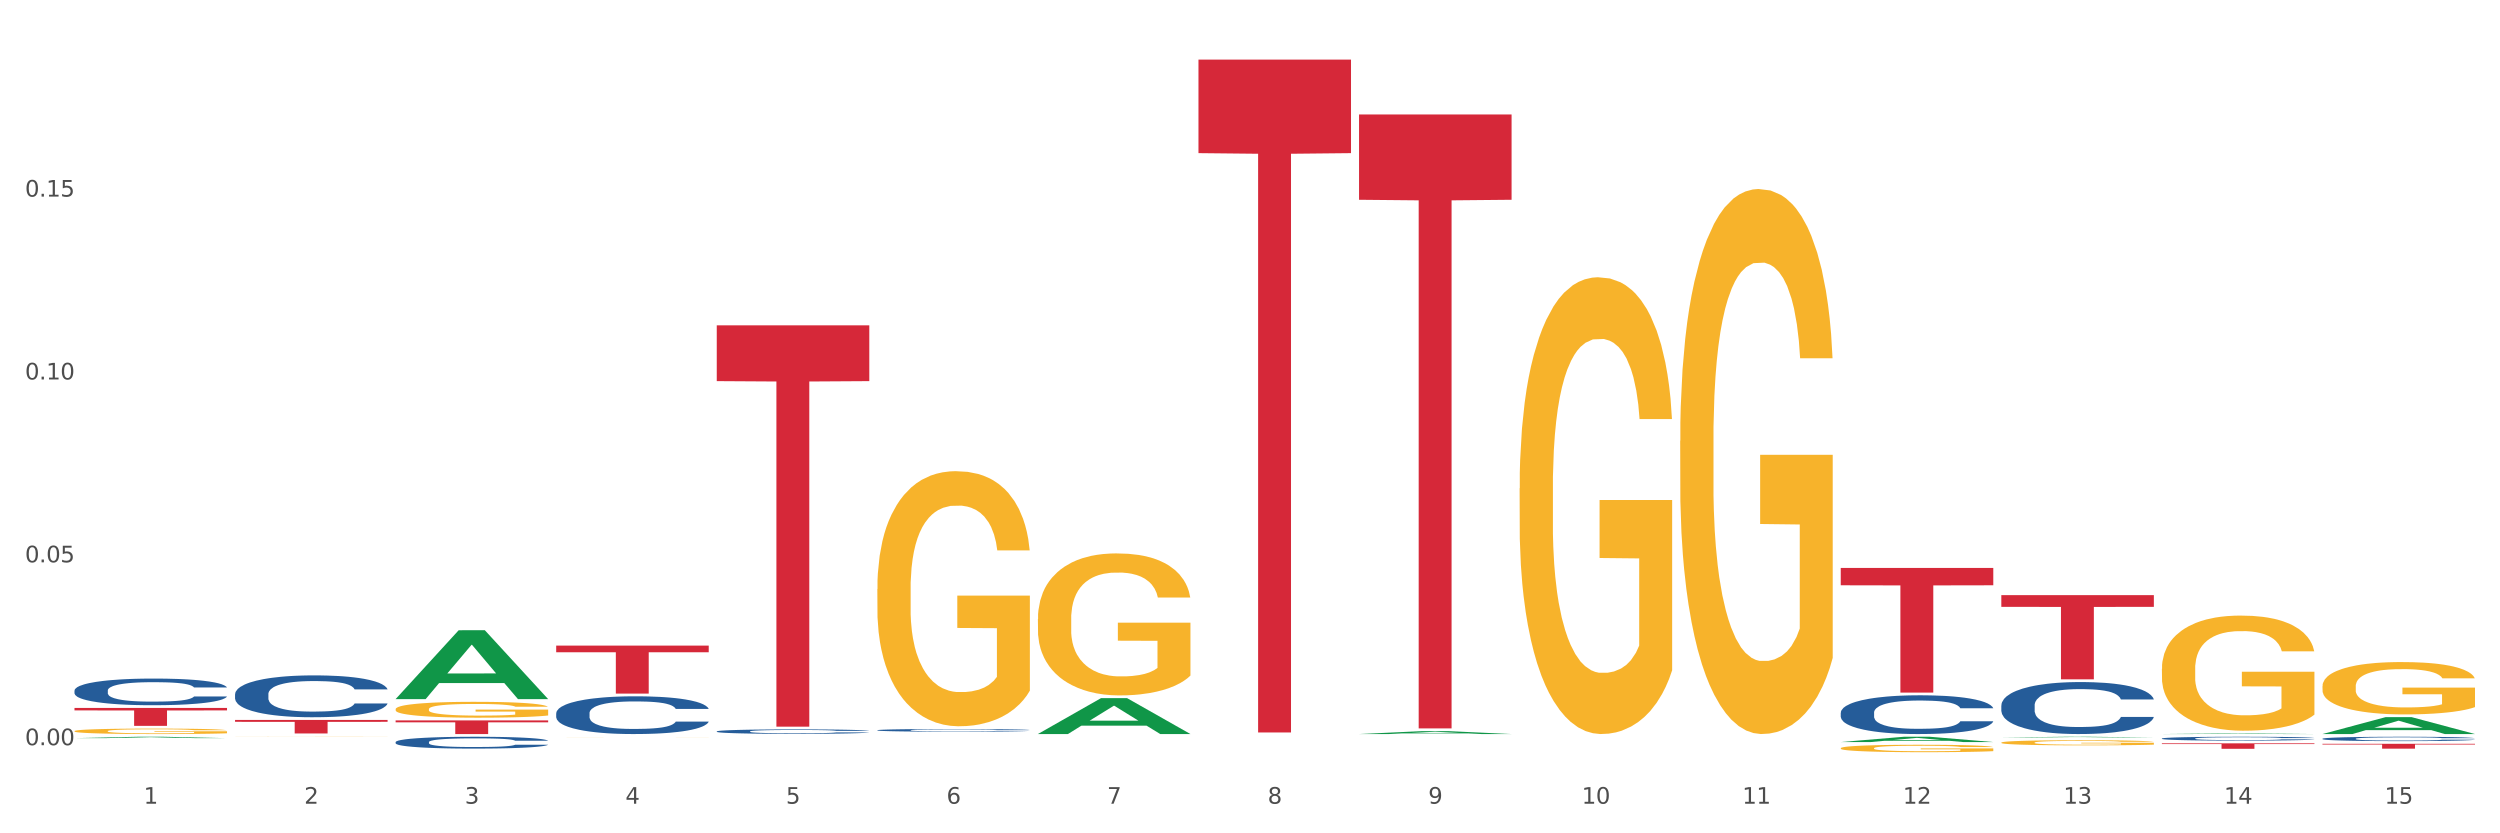 <?xml version="1.0" encoding="utf-8" standalone="no"?>
<!DOCTYPE svg PUBLIC "-//W3C//DTD SVG 1.1//EN"
  "http://www.w3.org/Graphics/SVG/1.1/DTD/svg11.dtd">
<svg xmlns:xlink="http://www.w3.org/1999/xlink" width="1080pt" height="360pt" viewBox="0 0 1080 360" xmlns="http://www.w3.org/2000/svg" version="1.1">
 <rect x="0" y="0" width="1080" height="360" fill="#333333" stroke="none"/>
 <defs>
  <style type="text/css">*{stroke-linejoin: round; stroke-linecap: butt}</style>
 </defs>
 <g id="figure_1">
  <g id="patch_1">
   <path d="M 0 360 
L 1080 360 
L 1080 0 
L 0 0 
z
" style="fill: #ffffff; stroke: #ffffff; stroke-linejoin: miter"/>
  </g>
  <g id="axes_1">
   <g id="matplotlib.axis_1">
    <g id="xtick_1">
     <g id="text_1">
      <!-- 1 -->
      <g style="fill: #4d4d4d" transform="translate(62.07 347.204) scale(0.096 -0.096)">
       <defs>
        <path id="DejaVuSans-31" d="M 794 531 
L 1825 531 
L 1825 4091 
L 703 3866 
L 703 4441 
L 1819 4666 
L 2450 4666 
L 2450 531 
L 3481 531 
L 3481 0 
L 794 0 
L 794 531 
z
" transform="scale(0.016)"/>
       </defs>
       <use xlink:href="#DejaVuSans-31"/>
      </g>
     </g>
    </g>
    <g id="xtick_2">
     <g id="text_2">
      <!-- 2 -->
      <g style="fill: #4d4d4d" transform="translate(131.436 347.204) scale(0.096 -0.096)">
       <defs>
        <path id="DejaVuSans-32" d="M 1228 531 
L 3431 531 
L 3431 0 
L 469 0 
L 469 531 
Q 828 903 1448 1529 
Q 2069 2156 2228 2338 
Q 2531 2678 2651 2914 
Q 2772 3150 2772 3378 
Q 2772 3750 2511 3984 
Q 2250 4219 1831 4219 
Q 1534 4219 1204 4116 
Q 875 4013 500 3803 
L 500 4441 
Q 881 4594 1212 4672 
Q 1544 4750 1819 4750 
Q 2544 4750 2975 4387 
Q 3406 4025 3406 3419 
Q 3406 3131 3298 2873 
Q 3191 2616 2906 2266 
Q 2828 2175 2409 1742 
Q 1991 1309 1228 531 
z
" transform="scale(0.016)"/>
       </defs>
       <use xlink:href="#DejaVuSans-32"/>
      </g>
     </g>
    </g>
    <g id="xtick_3">
     <g id="text_3">
      <!-- 3 -->
      <g style="fill: #4d4d4d" transform="translate(200.802 347.204) scale(0.096 -0.096)">
       <defs>
        <path id="DejaVuSans-33" d="M 2597 2516 
Q 3050 2419 3304 2112 
Q 3559 1806 3559 1356 
Q 3559 666 3084 287 
Q 2609 -91 1734 -91 
Q 1441 -91 1130 -33 
Q 819 25 488 141 
L 488 750 
Q 750 597 1062 519 
Q 1375 441 1716 441 
Q 2309 441 2620 675 
Q 2931 909 2931 1356 
Q 2931 1769 2642 2001 
Q 2353 2234 1838 2234 
L 1294 2234 
L 1294 2753 
L 1863 2753 
Q 2328 2753 2575 2939 
Q 2822 3125 2822 3475 
Q 2822 3834 2567 4026 
Q 2313 4219 1838 4219 
Q 1578 4219 1281 4162 
Q 984 4106 628 3988 
L 628 4550 
Q 988 4650 1302 4700 
Q 1616 4750 1894 4750 
Q 2613 4750 3031 4423 
Q 3450 4097 3450 3541 
Q 3450 3153 3228 2886 
Q 3006 2619 2597 2516 
z
" transform="scale(0.016)"/>
       </defs>
       <use xlink:href="#DejaVuSans-33"/>
      </g>
     </g>
    </g>
    <g id="xtick_4">
     <g id="text_4">
      <!-- 4 -->
      <g style="fill: #4d4d4d" transform="translate(270.169 347.204) scale(0.096 -0.096)">
       <defs>
        <path id="DejaVuSans-34" d="M 2419 4116 
L 825 1625 
L 2419 1625 
L 2419 4116 
z
M 2253 4666 
L 3047 4666 
L 3047 1625 
L 3713 1625 
L 3713 1100 
L 3047 1100 
L 3047 0 
L 2419 0 
L 2419 1100 
L 313 1100 
L 313 1709 
L 2253 4666 
z
" transform="scale(0.016)"/>
       </defs>
       <use xlink:href="#DejaVuSans-34"/>
      </g>
     </g>
    </g>
    <g id="xtick_5">
     <g id="text_5">
      <!-- 5 -->
      <g style="fill: #4d4d4d" transform="translate(339.535 347.204) scale(0.096 -0.096)">
       <defs>
        <path id="DejaVuSans-35" d="M 691 4666 
L 3169 4666 
L 3169 4134 
L 1269 4134 
L 1269 2991 
Q 1406 3038 1543 3061 
Q 1681 3084 1819 3084 
Q 2600 3084 3056 2656 
Q 3513 2228 3513 1497 
Q 3513 744 3044 326 
Q 2575 -91 1722 -91 
Q 1428 -91 1123 -41 
Q 819 9 494 109 
L 494 744 
Q 775 591 1075 516 
Q 1375 441 1709 441 
Q 2250 441 2565 725 
Q 2881 1009 2881 1497 
Q 2881 1984 2565 2268 
Q 2250 2553 1709 2553 
Q 1456 2553 1204 2497 
Q 953 2441 691 2322 
L 691 4666 
z
" transform="scale(0.016)"/>
       </defs>
       <use xlink:href="#DejaVuSans-35"/>
      </g>
     </g>
    </g>
    <g id="xtick_6">
     <g id="text_6">
      <!-- 6 -->
      <g style="fill: #4d4d4d" transform="translate(408.901 347.204) scale(0.096 -0.096)">
       <defs>
        <path id="DejaVuSans-36" d="M 2113 2584 
Q 1688 2584 1439 2293 
Q 1191 2003 1191 1497 
Q 1191 994 1439 701 
Q 1688 409 2113 409 
Q 2538 409 2786 701 
Q 3034 994 3034 1497 
Q 3034 2003 2786 2293 
Q 2538 2584 2113 2584 
z
M 3366 4563 
L 3366 3988 
Q 3128 4100 2886 4159 
Q 2644 4219 2406 4219 
Q 1781 4219 1451 3797 
Q 1122 3375 1075 2522 
Q 1259 2794 1537 2939 
Q 1816 3084 2150 3084 
Q 2853 3084 3261 2657 
Q 3669 2231 3669 1497 
Q 3669 778 3244 343 
Q 2819 -91 2113 -91 
Q 1303 -91 875 529 
Q 447 1150 447 2328 
Q 447 3434 972 4092 
Q 1497 4750 2381 4750 
Q 2619 4750 2861 4703 
Q 3103 4656 3366 4563 
z
" transform="scale(0.016)"/>
       </defs>
       <use xlink:href="#DejaVuSans-36"/>
      </g>
     </g>
    </g>
    <g id="xtick_7">
     <g id="text_7">
      <!-- 7 -->
      <g style="fill: #4d4d4d" transform="translate(478.267 347.204) scale(0.096 -0.096)">
       <defs>
        <path id="DejaVuSans-37" d="M 525 4666 
L 3525 4666 
L 3525 4397 
L 1831 0 
L 1172 0 
L 2766 4134 
L 525 4134 
L 525 4666 
z
" transform="scale(0.016)"/>
       </defs>
       <use xlink:href="#DejaVuSans-37"/>
      </g>
     </g>
    </g>
    <g id="xtick_8">
     <g id="text_8">
      <!-- 8 -->
      <g style="fill: #4d4d4d" transform="translate(547.634 347.204) scale(0.096 -0.096)">
       <defs>
        <path id="DejaVuSans-38" d="M 2034 2216 
Q 1584 2216 1326 1975 
Q 1069 1734 1069 1313 
Q 1069 891 1326 650 
Q 1584 409 2034 409 
Q 2484 409 2743 651 
Q 3003 894 3003 1313 
Q 3003 1734 2745 1975 
Q 2488 2216 2034 2216 
z
M 1403 2484 
Q 997 2584 770 2862 
Q 544 3141 544 3541 
Q 544 4100 942 4425 
Q 1341 4750 2034 4750 
Q 2731 4750 3128 4425 
Q 3525 4100 3525 3541 
Q 3525 3141 3298 2862 
Q 3072 2584 2669 2484 
Q 3125 2378 3379 2068 
Q 3634 1759 3634 1313 
Q 3634 634 3220 271 
Q 2806 -91 2034 -91 
Q 1263 -91 848 271 
Q 434 634 434 1313 
Q 434 1759 690 2068 
Q 947 2378 1403 2484 
z
M 1172 3481 
Q 1172 3119 1398 2916 
Q 1625 2713 2034 2713 
Q 2441 2713 2670 2916 
Q 2900 3119 2900 3481 
Q 2900 3844 2670 4047 
Q 2441 4250 2034 4250 
Q 1625 4250 1398 4047 
Q 1172 3844 1172 3481 
z
" transform="scale(0.016)"/>
       </defs>
       <use xlink:href="#DejaVuSans-38"/>
      </g>
     </g>
    </g>
    <g id="xtick_9">
     <g id="text_9">
      <!-- 9 -->
      <g style="fill: #4d4d4d" transform="translate(617 347.204) scale(0.096 -0.096)">
       <defs>
        <path id="DejaVuSans-39" d="M 703 97 
L 703 672 
Q 941 559 1184 500 
Q 1428 441 1663 441 
Q 2288 441 2617 861 
Q 2947 1281 2994 2138 
Q 2813 1869 2534 1725 
Q 2256 1581 1919 1581 
Q 1219 1581 811 2004 
Q 403 2428 403 3163 
Q 403 3881 828 4315 
Q 1253 4750 1959 4750 
Q 2769 4750 3195 4129 
Q 3622 3509 3622 2328 
Q 3622 1225 3098 567 
Q 2575 -91 1691 -91 
Q 1453 -91 1209 -44 
Q 966 3 703 97 
z
M 1959 2075 
Q 2384 2075 2632 2365 
Q 2881 2656 2881 3163 
Q 2881 3666 2632 3958 
Q 2384 4250 1959 4250 
Q 1534 4250 1286 3958 
Q 1038 3666 1038 3163 
Q 1038 2656 1286 2365 
Q 1534 2075 1959 2075 
z
" transform="scale(0.016)"/>
       </defs>
       <use xlink:href="#DejaVuSans-39"/>
      </g>
     </g>
    </g>
    <g id="xtick_10">
     <g id="text_10">
      <!-- 10 -->
      <g style="fill: #4d4d4d" transform="translate(683.312 347.204) scale(0.096 -0.096)">
       <defs>
        <path id="DejaVuSans-30" d="M 2034 4250 
Q 1547 4250 1301 3770 
Q 1056 3291 1056 2328 
Q 1056 1369 1301 889 
Q 1547 409 2034 409 
Q 2525 409 2770 889 
Q 3016 1369 3016 2328 
Q 3016 3291 2770 3770 
Q 2525 4250 2034 4250 
z
M 2034 4750 
Q 2819 4750 3233 4129 
Q 3647 3509 3647 2328 
Q 3647 1150 3233 529 
Q 2819 -91 2034 -91 
Q 1250 -91 836 529 
Q 422 1150 422 2328 
Q 422 3509 836 4129 
Q 1250 4750 2034 4750 
z
" transform="scale(0.016)"/>
       </defs>
       <use xlink:href="#DejaVuSans-31"/>
       <use xlink:href="#DejaVuSans-30" transform="translate(63.623 0)"/>
      </g>
     </g>
    </g>
    <g id="xtick_11">
     <g id="text_11">
      <!-- 11 -->
      <g style="fill: #4d4d4d" transform="translate(752.678 347.204) scale(0.096 -0.096)">
       <use xlink:href="#DejaVuSans-31"/>
       <use xlink:href="#DejaVuSans-31" transform="translate(63.623 0)"/>
      </g>
     </g>
    </g>
    <g id="xtick_12">
     <g id="text_12">
      <!-- 12 -->
      <g style="fill: #4d4d4d" transform="translate(822.044 347.204) scale(0.096 -0.096)">
       <use xlink:href="#DejaVuSans-31"/>
       <use xlink:href="#DejaVuSans-32" transform="translate(63.623 0)"/>
      </g>
     </g>
    </g>
    <g id="xtick_13">
     <g id="text_13">
      <!-- 13 -->
      <g style="fill: #4d4d4d" transform="translate(891.411 347.204) scale(0.096 -0.096)">
       <use xlink:href="#DejaVuSans-31"/>
       <use xlink:href="#DejaVuSans-33" transform="translate(63.623 0)"/>
      </g>
     </g>
    </g>
    <g id="xtick_14">
     <g id="text_14">
      <!-- 14 -->
      <g style="fill: #4d4d4d" transform="translate(960.777 347.204) scale(0.096 -0.096)">
       <use xlink:href="#DejaVuSans-31"/>
       <use xlink:href="#DejaVuSans-34" transform="translate(63.623 0)"/>
      </g>
     </g>
    </g>
    <g id="xtick_15">
     <g id="text_15">
      <!-- 15 -->
      <g style="fill: #4d4d4d" transform="translate(1030.143 347.204) scale(0.096 -0.096)">
       <use xlink:href="#DejaVuSans-31"/>
       <use xlink:href="#DejaVuSans-35" transform="translate(63.623 0)"/>
      </g>
     </g>
    </g>
    <g id="xtick_16"/>
    <g id="xtick_17"/>
    <g id="xtick_18"/>
    <g id="xtick_19"/>
    <g id="xtick_20"/>
    <g id="xtick_21"/>
    <g id="xtick_22"/>
    <g id="xtick_23"/>
    <g id="xtick_24"/>
    <g id="xtick_25"/>
    <g id="xtick_26"/>
    <g id="xtick_27"/>
    <g id="xtick_28"/>
    <g id="xtick_29"/>
   </g>
   <g id="matplotlib.axis_2">
    <g id="ytick_1">
     <g id="text_16">
      <!-- 0.00 -->
      <g style="fill: #4d4d4d" transform="translate(10.8 321.927) scale(0.096 -0.096)">
       <defs>
        <path id="DejaVuSans-2e" d="M 684 794 
L 1344 794 
L 1344 0 
L 684 0 
L 684 794 
z
" transform="scale(0.016)"/>
       </defs>
       <use xlink:href="#DejaVuSans-30"/>
       <use xlink:href="#DejaVuSans-2e" transform="translate(63.623 0)"/>
       <use xlink:href="#DejaVuSans-30" transform="translate(95.41 0)"/>
       <use xlink:href="#DejaVuSans-30" transform="translate(159.033 0)"/>
      </g>
     </g>
    </g>
    <g id="ytick_2">
     <g id="text_17">
      <!-- 0.05 -->
      <g style="fill: #4d4d4d" transform="translate(10.8 242.931) scale(0.096 -0.096)">
       <use xlink:href="#DejaVuSans-30"/>
       <use xlink:href="#DejaVuSans-2e" transform="translate(63.623 0)"/>
       <use xlink:href="#DejaVuSans-30" transform="translate(95.41 0)"/>
       <use xlink:href="#DejaVuSans-35" transform="translate(159.033 0)"/>
      </g>
     </g>
    </g>
    <g id="ytick_3">
     <g id="text_18">
      <!-- 0.10 -->
      <g style="fill: #4d4d4d" transform="translate(10.8 163.934) scale(0.096 -0.096)">
       <use xlink:href="#DejaVuSans-30"/>
       <use xlink:href="#DejaVuSans-2e" transform="translate(63.623 0)"/>
       <use xlink:href="#DejaVuSans-31" transform="translate(95.41 0)"/>
       <use xlink:href="#DejaVuSans-30" transform="translate(159.033 0)"/>
      </g>
     </g>
    </g>
    <g id="ytick_4">
     <g id="text_19">
      <!-- 0.15 -->
      <g style="fill: #4d4d4d" transform="translate(10.8 84.938) scale(0.096 -0.096)">
       <use xlink:href="#DejaVuSans-30"/>
       <use xlink:href="#DejaVuSans-2e" transform="translate(63.623 0)"/>
       <use xlink:href="#DejaVuSans-31" transform="translate(95.41 0)"/>
       <use xlink:href="#DejaVuSans-35" transform="translate(159.033 0)"/>
      </g>
     </g>
    </g>
    <g id="ytick_5"/>
    <g id="ytick_6"/>
    <g id="ytick_7"/>
    <g id="ytick_8"/>
   </g>
   <g id="PolyCollection_1">
    <path d="M 32.175 318.884 
L 32.243 318.884 
L 59.417 318.28 
L 70.695 318.28 
L 98.073 318.886 
L 85.029 318.886 
L 79.119 318.744 
L 51.061 318.744 
L 50.857 318.747 
L 45.151 318.886 
L 32.175 318.886 
L 32.175 318.884 
L 54.594 318.66 
L 75.586 318.66 
L 65.192 318.409 
L 65.056 318.408 
L 64.92 318.409 
L 54.526 318.66 
L 54.594 318.66 
L 32.175 318.884 
z
" clip-path="url(#p0e59799fbd)" style="fill: #109648"/>
    <path d="M 170.907 301.962 
L 170.975 301.934 
L 198.15 272.264 
L 209.427 272.236 
L 236.805 302.018 
L 223.762 302.018 
L 217.851 295.083 
L 189.794 295.083 
L 189.59 295.194 
L 183.883 302.018 
L 170.907 302.018 
L 170.907 301.962 
L 193.326 290.944 
L 214.319 290.916 
L 203.924 278.584 
L 203.788 278.528 
L 203.653 278.612 
L 193.258 290.916 
L 193.326 290.944 
L 170.907 301.962 
z
" clip-path="url(#p0e59799fbd)" style="fill: #109648"/>
    <path d="M 448.372 317.08 
L 448.44 317.066 
L 475.615 301.607 
L 486.892 301.592 
L 514.27 317.109 
L 501.227 317.109 
L 495.316 313.496 
L 467.259 313.496 
L 467.055 313.554 
L 461.348 317.109 
L 448.372 317.109 
L 448.372 317.08 
L 470.791 311.34 
L 491.783 311.325 
L 481.389 304.9 
L 481.253 304.871 
L 481.117 304.914 
L 470.723 311.325 
L 470.791 311.34 
L 448.372 317.08 
z
" clip-path="url(#p0e59799fbd)" style="fill: #109648"/>
    <path d="M 587.105 317.107 
L 587.173 317.106 
L 614.347 315.844 
L 625.624 315.843 
L 653.003 317.109 
L 639.959 317.109 
L 634.049 316.814 
L 605.991 316.814 
L 605.787 316.819 
L 600.081 317.109 
L 587.105 317.109 
L 587.105 317.107 
L 609.524 316.638 
L 630.516 316.637 
L 620.122 316.113 
L 619.986 316.11 
L 619.85 316.114 
L 609.456 316.637 
L 609.524 316.638 
L 587.105 317.107 
z
" clip-path="url(#p0e59799fbd)" style="fill: #109648"/>
    <path d="M 864.57 318.608 
L 864.638 318.608 
L 891.812 318.28 
L 903.089 318.28 
L 930.468 318.609 
L 917.424 318.609 
L 911.513 318.532 
L 883.456 318.532 
L 883.252 318.533 
L 877.545 318.609 
L 864.57 318.609 
L 864.57 318.608 
L 886.989 318.486 
L 907.981 318.486 
L 897.587 318.35 
L 897.451 318.349 
L 897.315 318.35 
L 886.921 318.486 
L 886.989 318.486 
L 864.57 318.608 
z
" clip-path="url(#p0e59799fbd)" style="fill: #109648"/>
    <path d="M 795.203 320.562 
L 795.271 320.559 
L 822.446 318.282 
L 833.723 318.28 
L 861.101 320.566 
L 848.058 320.566 
L 842.147 320.033 
L 814.09 320.033 
L 813.886 320.042 
L 808.179 320.566 
L 795.203 320.566 
L 795.203 320.562 
L 817.622 319.716 
L 838.615 319.714 
L 828.22 318.767 
L 828.084 318.763 
L 827.949 318.769 
L 817.554 319.714 
L 817.622 319.716 
L 795.203 320.562 
z
" clip-path="url(#p0e59799fbd)" style="fill: #109648"/>
    <path d="M 933.936 317.109 
L 934.004 317.109 
L 961.178 316.84 
L 972.456 316.84 
L 999.834 317.109 
L 986.79 317.109 
L 980.88 317.047 
L 952.822 317.047 
L 952.618 317.048 
L 946.912 317.109 
L 933.936 317.109 
L 933.936 317.109 
L 956.355 317.009 
L 977.347 317.009 
L 966.953 316.897 
L 966.817 316.897 
L 966.681 316.898 
L 956.287 317.009 
L 956.355 317.009 
L 933.936 317.109 
z
" clip-path="url(#p0e59799fbd)" style="fill: #109648"/>
    <path d="M 1003.302 317.096 
L 1003.37 317.089 
L 1030.544 309.813 
L 1041.822 309.806 
L 1069.2 317.109 
L 1056.156 317.109 
L 1050.246 315.409 
L 1022.188 315.409 
L 1021.984 315.436 
L 1016.278 317.109 
L 1003.302 317.109 
L 1003.302 317.096 
L 1025.721 314.394 
L 1046.713 314.387 
L 1036.319 311.363 
L 1036.183 311.349 
L 1036.047 311.369 
L 1025.653 314.387 
L 1025.721 314.394 
L 1003.302 317.096 
z
" clip-path="url(#p0e59799fbd)" style="fill: #109648"/>
    <path d="M 1003.302 319.126 
L 1003.38 319.124 
L 1003.38 319.076 
L 1003.614 319.011 
L 1004.47 318.89 
L 1005.561 318.799 
L 1007.43 318.693 
L 1008.443 318.648 
L 1009.767 318.598 
L 1012.494 318.517 
L 1015.609 318.448 
L 1017.79 318.41 
L 1019.426 318.386 
L 1023.087 318.343 
L 1025.19 318.324 
L 1027.371 318.309 
L 1029.241 318.298 
L 1032.356 318.286 
L 1034.849 318.281 
L 1037.731 318.28 
L 1040.146 318.281 
L 1043.339 318.288 
L 1048.013 318.309 
L 1049.805 318.321 
L 1052.219 318.341 
L 1054.712 318.369 
L 1056.737 318.397 
L 1059.074 318.436 
L 1061.489 318.488 
L 1063.825 318.553 
L 1065.461 318.613 
L 1066.785 318.677 
L 1067.954 318.754 
L 1068.811 318.839 
L 1069.2 318.909 
L 1054.945 318.909 
L 1054.556 318.846 
L 1053.777 318.777 
L 1052.998 318.73 
L 1052.141 318.693 
L 1050.817 318.65 
L 1049.649 318.622 
L 1047.701 318.589 
L 1045.91 318.569 
L 1044.43 318.557 
L 1042.638 318.546 
L 1038.822 318.536 
L 1036.095 318.536 
L 1034.382 318.539 
L 1032.278 318.548 
L 1030.487 318.56 
L 1028.384 318.581 
L 1026.748 318.603 
L 1025.112 318.632 
L 1024.178 318.653 
L 1022.775 318.691 
L 1021.841 318.722 
L 1020.594 318.775 
L 1019.893 318.813 
L 1018.647 318.911 
L 1018.102 318.983 
L 1017.868 319.033 
L 1017.712 319.088 
L 1017.712 319.357 
L 1018.18 319.477 
L 1018.569 319.529 
L 1019.192 319.587 
L 1020.361 319.663 
L 1022.074 319.737 
L 1023.866 319.79 
L 1025.346 319.823 
L 1026.748 319.847 
L 1028.15 319.866 
L 1029.864 319.883 
L 1031.266 319.894 
L 1033.369 319.904 
L 1035.862 319.909 
L 1037.809 319.909 
L 1041.781 319.901 
L 1043.573 319.892 
L 1045.287 319.88 
L 1047.156 319.861 
L 1048.636 319.84 
L 1049.493 319.825 
L 1050.895 319.792 
L 1051.986 319.758 
L 1052.92 319.718 
L 1053.543 319.684 
L 1054.244 319.632 
L 1054.79 319.574 
L 1054.945 319.543 
L 1069.2 319.543 
L 1068.888 319.605 
L 1068.343 319.665 
L 1067.253 319.746 
L 1066.396 319.792 
L 1065.072 319.849 
L 1063.67 319.897 
L 1061.722 319.951 
L 1059.931 319.99 
L 1058.061 320.025 
L 1056.036 320.056 
L 1052.375 320.099 
L 1051.051 320.111 
L 1048.247 320.131 
L 1046.066 320.143 
L 1042.872 320.155 
L 1039.6 320.162 
L 1036.173 320.164 
L 1033.135 320.16 
L 1029.786 320.15 
L 1027.683 320.14 
L 1025.346 320.124 
L 1022.62 320.1 
L 1020.049 320.071 
L 1017.634 320.037 
L 1015.376 319.997 
L 1013.272 319.952 
L 1010.546 319.878 
L 1008.521 319.806 
L 1007.041 319.739 
L 1006.028 319.682 
L 1005.016 319.61 
L 1004.47 319.56 
L 1003.614 319.439 
L 1003.302 319.328 
L 1003.302 319.126 
z
" clip-path="url(#p0e59799fbd)" style="fill: #255c99"/>
    <path d="M 933.936 319.03 
L 934.014 319.029 
L 934.014 318.986 
L 934.247 318.928 
L 935.104 318.821 
L 936.195 318.74 
L 938.064 318.646 
L 939.077 318.606 
L 940.401 318.562 
L 943.127 318.49 
L 946.243 318.429 
L 948.424 318.395 
L 950.06 318.374 
L 953.721 318.336 
L 955.824 318.319 
L 958.005 318.305 
L 959.874 318.296 
L 962.99 318.286 
L 965.483 318.281 
L 968.365 318.28 
L 970.779 318.281 
L 973.973 318.287 
L 978.647 318.305 
L 980.438 318.316 
L 982.853 318.334 
L 985.346 318.359 
L 987.371 318.383 
L 989.708 318.418 
L 992.122 318.464 
L 994.459 318.522 
L 996.095 318.576 
L 997.419 318.632 
L 998.587 318.701 
L 999.444 318.776 
L 999.834 318.838 
L 985.579 318.838 
L 985.19 318.782 
L 984.411 318.721 
L 983.632 318.679 
L 982.775 318.646 
L 981.451 318.608 
L 980.283 318.583 
L 978.335 318.554 
L 976.544 318.536 
L 975.064 318.525 
L 973.272 318.516 
L 969.455 318.507 
L 966.729 318.507 
L 965.015 318.51 
L 962.912 318.518 
L 961.121 318.528 
L 959.018 318.547 
L 957.382 318.566 
L 955.746 318.592 
L 954.811 318.611 
L 953.409 318.644 
L 952.475 318.672 
L 951.228 318.719 
L 950.527 318.753 
L 949.281 318.84 
L 948.736 318.904 
L 948.502 318.948 
L 948.346 318.997 
L 948.346 319.235 
L 948.814 319.342 
L 949.203 319.388 
L 949.826 319.439 
L 950.995 319.507 
L 952.708 319.572 
L 954.5 319.62 
L 955.98 319.649 
L 957.382 319.67 
L 958.784 319.687 
L 960.498 319.702 
L 961.9 319.711 
L 964.003 319.72 
L 966.495 319.725 
L 968.443 319.725 
L 972.415 319.717 
L 974.207 319.71 
L 975.92 319.699 
L 977.79 319.682 
L 979.27 319.664 
L 980.127 319.65 
L 981.529 319.621 
L 982.619 319.591 
L 983.554 319.555 
L 984.177 319.525 
L 984.878 319.479 
L 985.423 319.427 
L 985.579 319.4 
L 999.834 319.4 
L 999.522 319.455 
L 998.977 319.508 
L 997.886 319.58 
L 997.03 319.621 
L 995.705 319.671 
L 994.303 319.714 
L 992.356 319.761 
L 990.564 319.797 
L 988.695 319.827 
L 986.67 319.855 
L 983.009 319.893 
L 981.685 319.903 
L 978.88 319.922 
L 976.699 319.932 
L 973.506 319.943 
L 970.234 319.949 
L 966.807 319.951 
L 963.769 319.948 
L 960.42 319.939 
L 958.317 319.929 
L 955.98 319.916 
L 953.253 319.894 
L 950.683 319.868 
L 948.268 319.838 
L 946.009 319.803 
L 943.906 319.763 
L 941.18 319.697 
L 939.155 319.633 
L 937.675 319.574 
L 936.662 319.523 
L 935.65 319.459 
L 935.104 319.415 
L 934.247 319.308 
L 933.936 319.209 
L 933.936 319.03 
z
" clip-path="url(#p0e59799fbd)" style="fill: #255c99"/>
    <path d="M 864.57 304.741 
L 864.648 304.72 
L 864.648 304.146 
L 864.881 303.367 
L 865.738 301.931 
L 866.829 300.844 
L 868.698 299.572 
L 869.711 299.039 
L 871.035 298.444 
L 873.761 297.48 
L 876.877 296.659 
L 879.058 296.208 
L 880.694 295.921 
L 884.355 295.408 
L 886.458 295.182 
L 888.639 294.998 
L 890.508 294.875 
L 893.624 294.731 
L 896.117 294.67 
L 898.999 294.649 
L 901.413 294.67 
L 904.607 294.752 
L 909.281 294.998 
L 911.072 295.141 
L 913.487 295.388 
L 915.979 295.716 
L 918.005 296.044 
L 920.341 296.516 
L 922.756 297.131 
L 925.093 297.91 
L 926.729 298.628 
L 928.053 299.387 
L 929.221 300.31 
L 930.078 301.315 
L 930.468 302.156 
L 916.213 302.156 
L 915.824 301.397 
L 915.045 300.577 
L 914.266 300.023 
L 913.409 299.572 
L 912.085 299.059 
L 910.916 298.731 
L 908.969 298.341 
L 907.177 298.095 
L 905.697 297.951 
L 903.906 297.828 
L 900.089 297.705 
L 897.363 297.705 
L 895.649 297.746 
L 893.546 297.849 
L 891.754 297.992 
L 889.651 298.239 
L 888.016 298.505 
L 886.38 298.854 
L 885.445 299.1 
L 884.043 299.551 
L 883.108 299.921 
L 881.862 300.556 
L 881.161 301.008 
L 879.915 302.177 
L 879.369 303.038 
L 879.136 303.633 
L 878.98 304.29 
L 878.98 307.489 
L 879.447 308.925 
L 879.837 309.541 
L 880.46 310.238 
L 881.628 311.141 
L 883.342 312.023 
L 885.134 312.658 
L 886.614 313.048 
L 888.016 313.335 
L 889.418 313.561 
L 891.131 313.766 
L 892.533 313.889 
L 894.637 314.012 
L 897.129 314.074 
L 899.076 314.074 
L 903.049 313.971 
L 904.841 313.869 
L 906.554 313.725 
L 908.424 313.499 
L 909.904 313.253 
L 910.76 313.069 
L 912.163 312.679 
L 913.253 312.269 
L 914.188 311.797 
L 914.811 311.387 
L 915.512 310.771 
L 916.057 310.074 
L 916.213 309.705 
L 930.468 309.705 
L 930.156 310.443 
L 929.611 311.161 
L 928.52 312.125 
L 927.663 312.679 
L 926.339 313.356 
L 924.937 313.93 
L 922.99 314.566 
L 921.198 315.038 
L 919.329 315.448 
L 917.304 315.817 
L 913.643 316.33 
L 912.318 316.474 
L 909.514 316.72 
L 907.333 316.863 
L 904.14 317.007 
L 900.868 317.089 
L 897.441 317.109 
L 894.403 317.068 
L 891.053 316.945 
L 888.95 316.822 
L 886.614 316.638 
L 883.887 316.35 
L 881.317 316.002 
L 878.902 315.592 
L 876.643 315.12 
L 874.54 314.586 
L 871.814 313.704 
L 869.789 312.843 
L 868.309 312.043 
L 867.296 311.366 
L 866.283 310.505 
L 865.738 309.91 
L 864.881 308.474 
L 864.57 307.141 
L 864.57 304.741 
z
" clip-path="url(#p0e59799fbd)" style="fill: #255c99"/>
    <path d="M 795.203 307.888 
L 795.281 307.872 
L 795.281 307.444 
L 795.515 306.863 
L 796.372 305.792 
L 797.462 304.982 
L 799.332 304.034 
L 800.344 303.636 
L 801.669 303.193 
L 804.395 302.474 
L 807.511 301.862 
L 809.692 301.526 
L 811.327 301.312 
L 814.988 300.929 
L 817.092 300.761 
L 819.273 300.623 
L 821.142 300.532 
L 824.258 300.425 
L 826.75 300.379 
L 829.632 300.363 
L 832.047 300.379 
L 835.241 300.44 
L 839.914 300.623 
L 841.706 300.73 
L 844.121 300.914 
L 846.613 301.159 
L 848.638 301.403 
L 850.975 301.755 
L 853.39 302.214 
L 855.727 302.795 
L 857.362 303.33 
L 858.687 303.896 
L 859.855 304.584 
L 860.712 305.334 
L 861.101 305.961 
L 846.847 305.961 
L 846.457 305.395 
L 845.678 304.783 
L 844.899 304.37 
L 844.043 304.034 
L 842.718 303.651 
L 841.55 303.407 
L 839.603 303.116 
L 837.811 302.933 
L 836.331 302.826 
L 834.54 302.734 
L 830.723 302.642 
L 827.997 302.642 
L 826.283 302.673 
L 824.18 302.749 
L 822.388 302.856 
L 820.285 303.04 
L 818.649 303.238 
L 817.014 303.498 
L 816.079 303.682 
L 814.677 304.018 
L 813.742 304.294 
L 812.496 304.768 
L 811.795 305.104 
L 810.548 305.976 
L 810.003 306.618 
L 809.77 307.062 
L 809.614 307.551 
L 809.614 309.937 
L 810.081 311.007 
L 810.471 311.466 
L 811.094 311.986 
L 812.262 312.659 
L 813.976 313.317 
L 815.767 313.791 
L 817.247 314.081 
L 818.649 314.295 
L 820.051 314.464 
L 821.765 314.617 
L 823.167 314.708 
L 825.27 314.8 
L 827.763 314.846 
L 829.71 314.846 
L 833.683 314.77 
L 835.474 314.693 
L 837.188 314.586 
L 839.057 314.418 
L 840.537 314.234 
L 841.394 314.097 
L 842.796 313.806 
L 843.887 313.5 
L 844.822 313.148 
L 845.445 312.843 
L 846.146 312.384 
L 846.691 311.864 
L 846.847 311.589 
L 861.101 311.589 
L 860.79 312.139 
L 860.245 312.674 
L 859.154 313.393 
L 858.297 313.806 
L 856.973 314.311 
L 855.571 314.739 
L 853.624 315.213 
L 851.832 315.565 
L 849.963 315.871 
L 847.937 316.146 
L 844.276 316.528 
L 842.952 316.635 
L 840.148 316.819 
L 837.967 316.926 
L 834.773 317.033 
L 831.502 317.094 
L 828.074 317.109 
L 825.037 317.079 
L 821.687 316.987 
L 819.584 316.895 
L 817.247 316.758 
L 814.521 316.544 
L 811.951 316.284 
L 809.536 315.978 
L 807.277 315.626 
L 805.174 315.228 
L 802.448 314.571 
L 800.422 313.928 
L 798.942 313.332 
L 797.93 312.827 
L 796.917 312.185 
L 796.372 311.742 
L 795.515 310.671 
L 795.203 309.677 
L 795.203 307.888 
z
" clip-path="url(#p0e59799fbd)" style="fill: #255c99"/>
    <path d="M 379.006 315.444 
L 379.084 315.443 
L 379.084 315.413 
L 379.318 315.373 
L 380.175 315.298 
L 381.265 315.241 
L 383.134 315.174 
L 384.147 315.146 
L 385.471 315.115 
L 388.198 315.065 
L 391.313 315.022 
L 393.494 314.998 
L 395.13 314.983 
L 398.791 314.957 
L 400.894 314.945 
L 403.075 314.935 
L 404.945 314.929 
L 408.06 314.921 
L 410.553 314.918 
L 413.435 314.917 
L 415.85 314.918 
L 419.043 314.922 
L 423.717 314.935 
L 425.509 314.943 
L 427.923 314.956 
L 430.416 314.973 
L 432.441 314.99 
L 434.778 315.015 
L 437.193 315.047 
L 439.529 315.087 
L 441.165 315.125 
L 442.489 315.165 
L 443.658 315.213 
L 444.515 315.265 
L 444.904 315.309 
L 430.65 315.309 
L 430.26 315.27 
L 429.481 315.227 
L 428.702 315.198 
L 427.845 315.174 
L 426.521 315.147 
L 425.353 315.13 
L 423.405 315.11 
L 421.614 315.097 
L 420.134 315.09 
L 418.342 315.083 
L 414.526 315.077 
L 411.799 315.077 
L 410.086 315.079 
L 407.982 315.084 
L 406.191 315.092 
L 404.088 315.105 
L 402.452 315.119 
L 400.816 315.137 
L 399.882 315.15 
L 398.479 315.173 
L 397.545 315.192 
L 396.298 315.226 
L 395.597 315.249 
L 394.351 315.31 
L 393.806 315.355 
L 393.572 315.387 
L 393.416 315.421 
L 393.416 315.588 
L 393.884 315.663 
L 394.273 315.695 
L 394.896 315.732 
L 396.065 315.779 
L 397.778 315.825 
L 399.57 315.858 
L 401.05 315.879 
L 402.452 315.894 
L 403.854 315.905 
L 405.568 315.916 
L 406.97 315.923 
L 409.073 315.929 
L 411.566 315.932 
L 413.513 315.932 
L 417.485 315.927 
L 419.277 315.921 
L 420.991 315.914 
L 422.86 315.902 
L 424.34 315.889 
L 425.197 315.88 
L 426.599 315.859 
L 427.69 315.838 
L 428.624 315.813 
L 429.247 315.792 
L 429.948 315.76 
L 430.494 315.723 
L 430.65 315.704 
L 444.904 315.704 
L 444.592 315.742 
L 444.047 315.78 
L 442.957 315.83 
L 442.1 315.859 
L 440.776 315.895 
L 439.374 315.925 
L 437.426 315.958 
L 435.635 315.983 
L 433.765 316.004 
L 431.74 316.023 
L 428.079 316.05 
L 426.755 316.058 
L 423.951 316.07 
L 421.77 316.078 
L 418.576 316.085 
L 415.304 316.09 
L 411.877 316.091 
L 408.839 316.089 
L 405.49 316.082 
L 403.387 316.076 
L 401.05 316.066 
L 398.324 316.051 
L 395.753 316.033 
L 393.339 316.012 
L 391.08 315.987 
L 388.976 315.959 
L 386.25 315.913 
L 384.225 315.868 
L 382.745 315.826 
L 381.732 315.791 
L 380.72 315.746 
L 380.175 315.715 
L 379.318 315.64 
L 379.006 315.57 
L 379.006 315.444 
z
" clip-path="url(#p0e59799fbd)" style="fill: #255c99"/>
    <path d="M 309.64 315.958 
L 309.718 315.956 
L 309.718 315.907 
L 309.951 315.839 
L 310.808 315.716 
L 311.899 315.622 
L 313.768 315.513 
L 314.781 315.467 
L 316.105 315.416 
L 318.831 315.333 
L 321.947 315.263 
L 324.128 315.224 
L 325.764 315.199 
L 329.425 315.155 
L 331.528 315.136 
L 333.709 315.12 
L 335.578 315.109 
L 338.694 315.097 
L 341.187 315.091 
L 344.069 315.09 
L 346.484 315.091 
L 349.677 315.098 
L 354.351 315.12 
L 356.142 315.132 
L 358.557 315.153 
L 361.05 315.181 
L 363.075 315.21 
L 365.412 315.25 
L 367.826 315.303 
L 370.163 315.37 
L 371.799 315.432 
L 373.123 315.497 
L 374.291 315.577 
L 375.148 315.663 
L 375.538 315.735 
L 361.283 315.735 
L 360.894 315.67 
L 360.115 315.6 
L 359.336 315.552 
L 358.479 315.513 
L 357.155 315.469 
L 355.987 315.441 
L 354.039 315.407 
L 352.248 315.386 
L 350.768 315.374 
L 348.976 315.363 
L 345.159 315.353 
L 342.433 315.353 
L 340.719 315.356 
L 338.616 315.365 
L 336.825 315.377 
L 334.722 315.398 
L 333.086 315.421 
L 331.45 315.451 
L 330.515 315.473 
L 329.113 315.511 
L 328.179 315.543 
L 326.932 315.598 
L 326.231 315.637 
L 324.985 315.737 
L 324.44 315.811 
L 324.206 315.862 
L 324.05 315.919 
L 324.05 316.194 
L 324.518 316.318 
L 324.907 316.371 
L 325.53 316.431 
L 326.699 316.508 
L 328.412 316.584 
L 330.204 316.639 
L 331.684 316.672 
L 333.086 316.697 
L 334.488 316.716 
L 336.202 316.734 
L 337.604 316.745 
L 339.707 316.755 
L 342.199 316.76 
L 344.147 316.76 
L 348.119 316.752 
L 349.911 316.743 
L 351.624 316.73 
L 353.494 316.711 
L 354.974 316.69 
L 355.831 316.674 
L 357.233 316.64 
L 358.323 316.605 
L 359.258 316.565 
L 359.881 316.529 
L 360.582 316.476 
L 361.127 316.416 
L 361.283 316.385 
L 375.538 316.385 
L 375.226 316.448 
L 374.681 316.51 
L 373.59 316.593 
L 372.734 316.64 
L 371.409 316.699 
L 370.007 316.748 
L 368.06 316.803 
L 366.268 316.843 
L 364.399 316.879 
L 362.374 316.91 
L 358.713 316.955 
L 357.389 316.967 
L 354.584 316.988 
L 352.403 317 
L 349.21 317.013 
L 345.938 317.02 
L 342.511 317.022 
L 339.473 317.018 
L 336.124 317.007 
L 334.021 316.997 
L 331.684 316.981 
L 328.957 316.956 
L 326.387 316.926 
L 323.972 316.891 
L 321.713 316.85 
L 319.61 316.805 
L 316.884 316.729 
L 314.859 316.655 
L 313.379 316.586 
L 312.366 316.528 
L 311.354 316.453 
L 310.808 316.402 
L 309.951 316.279 
L 309.64 316.164 
L 309.64 315.958 
z
" clip-path="url(#p0e59799fbd)" style="fill: #255c99"/>
    <path d="M 240.274 308.129 
L 240.352 308.115 
L 240.352 307.698 
L 240.585 307.132 
L 241.442 306.089 
L 242.533 305.3 
L 244.402 304.377 
L 245.415 303.989 
L 246.739 303.558 
L 249.465 302.858 
L 252.581 302.262 
L 254.762 301.934 
L 256.398 301.726 
L 260.059 301.353 
L 262.162 301.19 
L 264.343 301.056 
L 266.212 300.966 
L 269.328 300.862 
L 271.821 300.817 
L 274.703 300.802 
L 277.117 300.817 
L 280.311 300.877 
L 284.985 301.056 
L 286.776 301.16 
L 289.191 301.339 
L 291.683 301.577 
L 293.709 301.815 
L 296.045 302.158 
L 298.46 302.604 
L 300.797 303.17 
L 302.433 303.692 
L 303.757 304.243 
L 304.925 304.913 
L 305.782 305.642 
L 306.172 306.253 
L 291.917 306.253 
L 291.528 305.702 
L 290.749 305.106 
L 289.97 304.704 
L 289.113 304.377 
L 287.789 304.004 
L 286.62 303.766 
L 284.673 303.483 
L 282.881 303.304 
L 281.401 303.2 
L 279.61 303.111 
L 275.793 303.021 
L 273.067 303.021 
L 271.353 303.051 
L 269.25 303.126 
L 267.458 303.23 
L 265.355 303.409 
L 263.72 303.602 
L 262.084 303.855 
L 261.149 304.034 
L 259.747 304.362 
L 258.812 304.63 
L 257.566 305.091 
L 256.865 305.419 
L 255.619 306.268 
L 255.073 306.893 
L 254.84 307.325 
L 254.684 307.802 
L 254.684 310.125 
L 255.151 311.167 
L 255.541 311.614 
L 256.164 312.121 
L 257.332 312.776 
L 259.046 313.416 
L 260.838 313.878 
L 262.318 314.161 
L 263.72 314.369 
L 265.122 314.533 
L 266.835 314.682 
L 268.237 314.771 
L 270.341 314.861 
L 272.833 314.905 
L 274.78 314.905 
L 278.753 314.831 
L 280.545 314.756 
L 282.258 314.652 
L 284.128 314.488 
L 285.608 314.31 
L 286.465 314.176 
L 287.867 313.893 
L 288.957 313.595 
L 289.892 313.252 
L 290.515 312.954 
L 291.216 312.508 
L 291.761 312.001 
L 291.917 311.733 
L 306.172 311.733 
L 305.86 312.269 
L 305.315 312.791 
L 304.224 313.491 
L 303.367 313.893 
L 302.043 314.384 
L 300.641 314.801 
L 298.694 315.263 
L 296.902 315.605 
L 295.033 315.903 
L 293.008 316.171 
L 289.347 316.544 
L 288.022 316.648 
L 285.218 316.826 
L 283.037 316.931 
L 279.844 317.035 
L 276.572 317.095 
L 273.145 317.109 
L 270.107 317.08 
L 266.757 316.99 
L 264.654 316.901 
L 262.318 316.767 
L 259.591 316.558 
L 257.021 316.305 
L 254.606 316.007 
L 252.347 315.665 
L 250.244 315.278 
L 247.518 314.637 
L 245.493 314.012 
L 244.013 313.431 
L 243 312.94 
L 241.987 312.314 
L 241.442 311.882 
L 240.585 310.84 
L 240.274 309.872 
L 240.274 308.129 
z
" clip-path="url(#p0e59799fbd)" style="fill: #255c99"/>
    <path d="M 170.907 320.58 
L 170.985 320.575 
L 170.985 320.444 
L 171.219 320.267 
L 172.076 319.939 
L 173.166 319.692 
L 175.036 319.402 
L 176.048 319.28 
L 177.373 319.144 
L 180.099 318.925 
L 183.215 318.738 
L 185.396 318.635 
L 187.031 318.569 
L 190.692 318.452 
L 192.796 318.401 
L 194.977 318.359 
L 196.846 318.331 
L 199.962 318.298 
L 202.454 318.284 
L 205.336 318.28 
L 207.751 318.284 
L 210.945 318.303 
L 215.618 318.359 
L 217.41 318.392 
L 219.825 318.448 
L 222.317 318.523 
L 224.342 318.597 
L 226.679 318.705 
L 229.094 318.845 
L 231.431 319.023 
L 233.066 319.187 
L 234.391 319.36 
L 235.559 319.57 
L 236.416 319.799 
L 236.805 319.991 
L 222.551 319.991 
L 222.161 319.818 
L 221.382 319.631 
L 220.604 319.505 
L 219.747 319.402 
L 218.422 319.285 
L 217.254 319.21 
L 215.307 319.121 
L 213.515 319.065 
L 212.035 319.032 
L 210.244 319.004 
L 206.427 318.976 
L 203.701 318.976 
L 201.987 318.986 
L 199.884 319.009 
L 198.092 319.042 
L 195.989 319.098 
L 194.353 319.159 
L 192.718 319.238 
L 191.783 319.294 
L 190.381 319.397 
L 189.446 319.481 
L 188.2 319.626 
L 187.499 319.729 
L 186.252 319.995 
L 185.707 320.192 
L 185.474 320.327 
L 185.318 320.477 
L 185.318 321.206 
L 185.785 321.534 
L 186.175 321.674 
L 186.798 321.833 
L 187.966 322.039 
L 189.68 322.24 
L 191.471 322.385 
L 192.951 322.474 
L 194.353 322.539 
L 195.755 322.59 
L 197.469 322.637 
L 198.871 322.665 
L 200.974 322.693 
L 203.467 322.707 
L 205.414 322.707 
L 209.387 322.684 
L 211.178 322.661 
L 212.892 322.628 
L 214.761 322.576 
L 216.241 322.52 
L 217.098 322.478 
L 218.5 322.389 
L 219.591 322.296 
L 220.526 322.188 
L 221.149 322.095 
L 221.85 321.955 
L 222.395 321.796 
L 222.551 321.711 
L 236.805 321.711 
L 236.494 321.88 
L 235.949 322.043 
L 234.858 322.263 
L 234.001 322.389 
L 232.677 322.544 
L 231.275 322.675 
L 229.328 322.82 
L 227.536 322.927 
L 225.667 323.021 
L 223.641 323.105 
L 219.98 323.222 
L 218.656 323.254 
L 215.852 323.31 
L 213.671 323.343 
L 210.477 323.376 
L 207.206 323.395 
L 203.779 323.399 
L 200.741 323.39 
L 197.391 323.362 
L 195.288 323.334 
L 192.951 323.292 
L 190.225 323.226 
L 187.655 323.147 
L 185.24 323.053 
L 182.981 322.946 
L 180.878 322.824 
L 178.152 322.623 
L 176.126 322.427 
L 174.646 322.244 
L 173.634 322.09 
L 172.621 321.894 
L 172.076 321.758 
L 171.219 321.431 
L 170.907 321.127 
L 170.907 320.58 
z
" clip-path="url(#p0e59799fbd)" style="fill: #255c99"/>
    <path d="M 101.541 299.891 
L 101.619 299.875 
L 101.619 299.413 
L 101.853 298.785 
L 102.71 297.629 
L 103.8 296.753 
L 105.67 295.729 
L 106.682 295.3 
L 108.006 294.821 
L 110.733 294.045 
L 113.848 293.384 
L 116.029 293.021 
L 117.665 292.789 
L 121.326 292.376 
L 123.429 292.195 
L 125.61 292.046 
L 127.48 291.947 
L 130.595 291.831 
L 133.088 291.782 
L 135.97 291.765 
L 138.385 291.782 
L 141.578 291.848 
L 146.252 292.046 
L 148.044 292.162 
L 150.458 292.36 
L 152.951 292.624 
L 154.976 292.888 
L 157.313 293.268 
L 159.728 293.764 
L 162.064 294.391 
L 163.7 294.97 
L 165.024 295.581 
L 166.193 296.324 
L 167.05 297.133 
L 167.439 297.81 
L 153.185 297.81 
L 152.795 297.199 
L 152.016 296.539 
L 151.237 296.093 
L 150.38 295.729 
L 149.056 295.316 
L 147.888 295.052 
L 145.941 294.738 
L 144.149 294.54 
L 142.669 294.425 
L 140.877 294.325 
L 137.061 294.226 
L 134.334 294.226 
L 132.621 294.259 
L 130.518 294.342 
L 128.726 294.458 
L 126.623 294.656 
L 124.987 294.87 
L 123.351 295.151 
L 122.417 295.349 
L 121.015 295.713 
L 120.08 296.01 
L 118.834 296.522 
L 118.133 296.885 
L 116.886 297.827 
L 116.341 298.521 
L 116.107 299 
L 115.952 299.528 
L 115.952 302.105 
L 116.419 303.261 
L 116.808 303.756 
L 117.431 304.318 
L 118.6 305.045 
L 120.314 305.755 
L 122.105 306.267 
L 123.585 306.581 
L 124.987 306.812 
L 126.389 306.994 
L 128.103 307.159 
L 129.505 307.258 
L 131.608 307.357 
L 134.101 307.407 
L 136.048 307.407 
L 140.021 307.324 
L 141.812 307.241 
L 143.526 307.126 
L 145.395 306.944 
L 146.875 306.746 
L 147.732 306.597 
L 149.134 306.283 
L 150.225 305.953 
L 151.159 305.573 
L 151.783 305.243 
L 152.484 304.747 
L 153.029 304.186 
L 153.185 303.888 
L 167.439 303.888 
L 167.128 304.483 
L 166.582 305.061 
L 165.492 305.837 
L 164.635 306.283 
L 163.311 306.828 
L 161.909 307.291 
L 159.961 307.803 
L 158.17 308.183 
L 156.3 308.513 
L 154.275 308.81 
L 150.614 309.223 
L 149.29 309.339 
L 146.486 309.537 
L 144.305 309.653 
L 141.111 309.768 
L 137.84 309.834 
L 134.412 309.851 
L 131.374 309.818 
L 128.025 309.719 
L 125.922 309.62 
L 123.585 309.471 
L 120.859 309.24 
L 118.288 308.959 
L 115.874 308.629 
L 113.615 308.249 
L 111.512 307.819 
L 108.785 307.109 
L 106.76 306.416 
L 105.28 305.771 
L 104.267 305.226 
L 103.255 304.533 
L 102.71 304.054 
L 101.853 302.898 
L 101.541 301.824 
L 101.541 299.891 
z
" clip-path="url(#p0e59799fbd)" style="fill: #255c99"/>
    <path d="M 32.175 298.315 
L 32.253 298.305 
L 32.253 298.01 
L 32.487 297.61 
L 33.343 296.874 
L 34.434 296.317 
L 36.303 295.665 
L 37.316 295.391 
L 38.64 295.086 
L 41.366 294.592 
L 44.482 294.171 
L 46.663 293.94 
L 48.299 293.793 
L 51.96 293.53 
L 54.063 293.414 
L 56.244 293.319 
L 58.114 293.256 
L 61.229 293.183 
L 63.722 293.151 
L 66.604 293.141 
L 69.019 293.151 
L 72.212 293.193 
L 76.886 293.319 
L 78.677 293.393 
L 81.092 293.519 
L 83.585 293.688 
L 85.61 293.856 
L 87.947 294.098 
L 90.361 294.413 
L 92.698 294.813 
L 94.334 295.181 
L 95.658 295.57 
L 96.827 296.043 
L 97.683 296.559 
L 98.073 296.99 
L 83.818 296.99 
L 83.429 296.601 
L 82.65 296.18 
L 81.871 295.896 
L 81.014 295.665 
L 79.69 295.402 
L 78.522 295.234 
L 76.574 295.034 
L 74.783 294.908 
L 73.303 294.834 
L 71.511 294.771 
L 67.694 294.708 
L 64.968 294.708 
L 63.255 294.729 
L 61.151 294.781 
L 59.36 294.855 
L 57.257 294.981 
L 55.621 295.118 
L 53.985 295.297 
L 53.05 295.423 
L 51.648 295.654 
L 50.714 295.844 
L 49.467 296.17 
L 48.766 296.401 
L 47.52 297 
L 46.975 297.442 
L 46.741 297.747 
L 46.585 298.084 
L 46.585 299.724 
L 47.053 300.461 
L 47.442 300.776 
L 48.065 301.134 
L 49.234 301.596 
L 50.947 302.049 
L 52.739 302.375 
L 54.219 302.575 
L 55.621 302.722 
L 57.023 302.837 
L 58.737 302.943 
L 60.139 303.006 
L 62.242 303.069 
L 64.734 303.1 
L 66.682 303.1 
L 70.654 303.048 
L 72.446 302.995 
L 74.16 302.922 
L 76.029 302.806 
L 77.509 302.68 
L 78.366 302.585 
L 79.768 302.385 
L 80.858 302.175 
L 81.793 301.933 
L 82.416 301.723 
L 83.117 301.407 
L 83.663 301.05 
L 83.818 300.86 
L 98.073 300.86 
L 97.761 301.239 
L 97.216 301.607 
L 96.126 302.101 
L 95.269 302.385 
L 93.945 302.732 
L 92.542 303.027 
L 90.595 303.353 
L 88.804 303.595 
L 86.934 303.805 
L 84.909 303.994 
L 81.248 304.257 
L 79.924 304.331 
L 77.12 304.457 
L 74.939 304.531 
L 71.745 304.604 
L 68.473 304.646 
L 65.046 304.657 
L 62.008 304.636 
L 58.659 304.573 
L 56.556 304.51 
L 54.219 304.415 
L 51.493 304.268 
L 48.922 304.089 
L 46.507 303.879 
L 44.248 303.637 
L 42.145 303.363 
L 39.419 302.911 
L 37.394 302.469 
L 35.914 302.059 
L 34.901 301.712 
L 33.889 301.27 
L 33.343 300.965 
L 32.487 300.229 
L 32.175 299.546 
L 32.175 298.315 
z
" clip-path="url(#p0e59799fbd)" style="fill: #255c99"/>
    <path d="M 32.175 305.827 
L 98.073 305.827 
L 98.073 306.904 
L 72.151 306.912 
L 72.151 313.579 
L 57.941 313.579 
L 57.941 306.912 
L 32.175 306.904 
L 32.175 305.834 
L 32.175 305.827 
z
" clip-path="url(#p0e59799fbd)" style="fill: #d62839"/>
    <path d="M 101.541 311.021 
L 167.439 311.021 
L 167.439 311.831 
L 141.517 311.836 
L 141.517 316.847 
L 127.307 316.847 
L 127.307 311.836 
L 101.541 311.831 
L 101.541 311.027 
L 101.541 311.021 
z
" clip-path="url(#p0e59799fbd)" style="fill: #d62839"/>
    <path d="M 656.471 210.958 
L 656.549 210.778 
L 656.549 204.29 
L 656.704 198.703 
L 657.482 185.186 
L 658.649 174.012 
L 659.505 168.065 
L 660.361 163.199 
L 661.372 158.333 
L 662.617 153.286 
L 664.874 145.897 
L 666.274 142.113 
L 667.986 138.148 
L 671.098 132.381 
L 673.354 129.136 
L 675.688 126.433 
L 679.5 123.189 
L 681.99 121.747 
L 684.635 120.666 
L 687.825 119.945 
L 690.237 119.765 
L 695.527 120.306 
L 700.04 121.928 
L 702.218 123.189 
L 705.019 125.352 
L 706.497 126.794 
L 708.909 129.677 
L 711.399 133.462 
L 713.111 136.706 
L 715.678 142.833 
L 717.623 148.961 
L 719.412 156.53 
L 720.346 161.757 
L 721.046 166.623 
L 721.669 172.21 
L 722.291 181.041 
L 708.287 181.041 
L 707.742 174.733 
L 706.886 168.786 
L 705.642 163.018 
L 704.552 159.414 
L 702.685 154.908 
L 700.973 152.025 
L 699.184 149.862 
L 697.006 148.06 
L 695.294 147.159 
L 692.882 146.438 
L 688.136 146.618 
L 684.946 148.06 
L 682.768 149.862 
L 681.367 151.484 
L 680.123 153.286 
L 678.722 155.81 
L 677.088 159.594 
L 675.921 163.018 
L 674.754 167.344 
L 673.821 171.669 
L 672.965 176.715 
L 672.265 182.122 
L 671.72 187.709 
L 671.253 194.558 
L 670.864 205.912 
L 670.864 230.602 
L 671.02 236.189 
L 671.409 243.578 
L 671.876 249.165 
L 672.654 255.833 
L 673.354 260.339 
L 674.677 266.827 
L 676.155 272.234 
L 677.322 275.658 
L 678.489 278.542 
L 680.512 282.507 
L 682.768 285.751 
L 684.713 287.733 
L 687.358 289.535 
L 689.148 290.256 
L 690.704 290.617 
L 694.516 290.617 
L 697.239 290.076 
L 700.273 288.814 
L 702.607 287.192 
L 704.552 285.21 
L 706.731 281.966 
L 708.131 278.902 
L 708.131 241.235 
L 691.015 241.055 
L 691.015 216.004 
L 722.369 216.004 
L 722.369 289.535 
L 721.046 293.32 
L 719.568 296.744 
L 718.012 299.808 
L 715.678 303.593 
L 712.877 307.197 
L 710.387 309.72 
L 707.742 311.883 
L 704.63 313.865 
L 700.584 315.668 
L 698.095 316.389 
L 694.983 316.929 
L 691.326 317.109 
L 688.136 316.749 
L 685.024 315.848 
L 681.756 314.226 
L 678.567 311.883 
L 676.155 309.54 
L 673.743 306.656 
L 671.175 302.872 
L 669.153 299.267 
L 667.597 296.023 
L 665.885 291.878 
L 664.018 286.471 
L 662.617 281.605 
L 661.372 276.559 
L 660.05 270.071 
L 659.116 264.484 
L 658.183 257.455 
L 657.638 252.229 
L 657.016 244.119 
L 656.549 232.765 
L 656.471 210.958 
z
" clip-path="url(#p0e59799fbd)" style="fill: #f7b32b"/>
    <path d="M 240.274 278.887 
L 306.172 278.887 
L 306.172 281.77 
L 280.25 281.79 
L 280.25 299.632 
L 266.039 299.632 
L 266.039 281.79 
L 240.274 281.77 
L 240.274 278.907 
L 240.274 278.887 
z
" clip-path="url(#p0e59799fbd)" style="fill: #d62839"/>
    <path d="M 933.936 321.121 
L 999.834 321.121 
L 999.834 321.449 
L 973.912 321.451 
L 973.912 323.484 
L 959.702 323.484 
L 959.702 321.451 
L 933.936 321.449 
L 933.936 321.123 
L 933.936 321.121 
z
" clip-path="url(#p0e59799fbd)" style="fill: #d62839"/>
    <path d="M 240.274 318.445 
L 240.351 318.445 
L 240.351 318.444 
L 240.507 318.443 
L 241.285 318.441 
L 242.452 318.439 
L 243.308 318.438 
L 244.164 318.437 
L 245.175 318.436 
L 246.42 318.435 
L 248.676 318.434 
L 250.077 318.433 
L 251.788 318.433 
L 254.9 318.432 
L 257.157 318.431 
L 259.491 318.431 
L 263.303 318.43 
L 265.793 318.43 
L 268.438 318.43 
L 271.628 318.43 
L 274.04 318.43 
L 279.33 318.43 
L 283.843 318.43 
L 286.021 318.43 
L 288.822 318.431 
L 290.3 318.431 
L 292.712 318.431 
L 295.202 318.432 
L 296.913 318.433 
L 299.481 318.434 
L 301.426 318.435 
L 303.215 318.436 
L 304.149 318.437 
L 304.849 318.438 
L 305.471 318.438 
L 306.094 318.44 
L 292.089 318.44 
L 291.545 318.439 
L 290.689 318.438 
L 289.444 318.437 
L 288.355 318.436 
L 286.488 318.436 
L 284.776 318.435 
L 282.987 318.435 
L 280.808 318.434 
L 279.097 318.434 
L 276.685 318.434 
L 271.939 318.434 
L 268.749 318.434 
L 266.571 318.435 
L 265.17 318.435 
L 263.925 318.435 
L 262.525 318.436 
L 260.891 318.436 
L 259.724 318.437 
L 258.557 318.438 
L 257.623 318.438 
L 256.768 318.439 
L 256.067 318.44 
L 255.523 318.441 
L 255.056 318.442 
L 254.667 318.444 
L 254.667 318.448 
L 254.823 318.449 
L 255.212 318.45 
L 255.678 318.451 
L 256.456 318.452 
L 257.157 318.453 
L 258.479 318.454 
L 259.957 318.455 
L 261.124 318.456 
L 262.291 318.456 
L 264.314 318.457 
L 266.571 318.457 
L 268.516 318.458 
L 271.161 318.458 
L 272.95 318.458 
L 274.506 318.458 
L 278.319 318.458 
L 281.042 318.458 
L 284.076 318.458 
L 286.41 318.457 
L 288.355 318.457 
L 290.533 318.457 
L 291.934 318.456 
L 291.934 318.45 
L 274.818 318.45 
L 274.818 318.446 
L 306.172 318.446 
L 306.172 318.458 
L 304.849 318.458 
L 303.371 318.459 
L 301.815 318.46 
L 299.481 318.46 
L 296.68 318.461 
L 294.19 318.461 
L 291.545 318.462 
L 288.433 318.462 
L 284.387 318.462 
L 281.897 318.462 
L 278.785 318.462 
L 275.129 318.462 
L 271.939 318.462 
L 268.827 318.462 
L 265.559 318.462 
L 262.369 318.462 
L 259.957 318.461 
L 257.546 318.461 
L 254.978 318.46 
L 252.955 318.459 
L 251.399 318.459 
L 249.688 318.458 
L 247.82 318.457 
L 246.42 318.457 
L 245.175 318.456 
L 243.853 318.455 
L 242.919 318.454 
L 241.985 318.453 
L 241.441 318.452 
L 240.818 318.45 
L 240.351 318.448 
L 240.274 318.445 
z
" clip-path="url(#p0e59799fbd)" style="fill: #f7b32b"/>
    <path d="M 379.006 254.468 
L 379.084 254.367 
L 379.084 250.744 
L 379.24 247.624 
L 380.018 240.075 
L 381.185 233.836 
L 382.04 230.514 
L 382.896 227.797 
L 383.908 225.079 
L 385.152 222.261 
L 387.409 218.135 
L 388.809 216.022 
L 390.521 213.807 
L 393.633 210.587 
L 395.889 208.775 
L 398.223 207.265 
L 402.035 205.454 
L 404.525 204.649 
L 407.17 204.045 
L 410.36 203.642 
L 412.772 203.542 
L 418.062 203.844 
L 422.575 204.749 
L 424.753 205.454 
L 427.554 206.662 
L 429.032 207.467 
L 431.444 209.077 
L 433.934 211.191 
L 435.646 213.002 
L 438.213 216.424 
L 440.158 219.846 
L 441.948 224.073 
L 442.881 226.992 
L 443.581 229.709 
L 444.204 232.829 
L 444.826 237.761 
L 430.822 237.761 
L 430.277 234.238 
L 429.422 230.917 
L 428.177 227.696 
L 427.087 225.683 
L 425.22 223.167 
L 423.509 221.557 
L 421.719 220.349 
L 419.541 219.343 
L 417.829 218.84 
L 415.417 218.437 
L 410.671 218.538 
L 407.481 219.343 
L 405.303 220.349 
L 403.903 221.255 
L 402.658 222.261 
L 401.257 223.67 
L 399.624 225.784 
L 398.456 227.696 
L 397.289 230.112 
L 396.356 232.527 
L 395.5 235.345 
L 394.8 238.364 
L 394.255 241.484 
L 393.788 245.309 
L 393.399 251.65 
L 393.399 265.438 
L 393.555 268.558 
L 393.944 272.684 
L 394.411 275.804 
L 395.189 279.528 
L 395.889 282.044 
L 397.212 285.667 
L 398.69 288.687 
L 399.857 290.599 
L 401.024 292.209 
L 403.047 294.423 
L 405.303 296.235 
L 407.248 297.342 
L 409.893 298.348 
L 411.683 298.751 
L 413.239 298.952 
L 417.051 298.952 
L 419.774 298.65 
L 422.808 297.946 
L 425.142 297.04 
L 427.087 295.933 
L 429.266 294.121 
L 430.666 292.41 
L 430.666 271.376 
L 413.55 271.275 
L 413.55 257.286 
L 444.904 257.286 
L 444.904 298.348 
L 443.581 300.462 
L 442.103 302.374 
L 440.547 304.085 
L 438.213 306.199 
L 435.412 308.211 
L 432.923 309.62 
L 430.277 310.828 
L 427.165 311.935 
L 423.12 312.942 
L 420.63 313.344 
L 417.518 313.646 
L 413.861 313.747 
L 410.671 313.546 
L 407.559 313.042 
L 404.292 312.137 
L 401.102 310.828 
L 398.69 309.52 
L 396.278 307.91 
L 393.711 305.796 
L 391.688 303.783 
L 390.132 301.972 
L 388.42 299.657 
L 386.553 296.637 
L 385.152 293.92 
L 383.908 291.102 
L 382.585 287.479 
L 381.651 284.359 
L 380.718 280.434 
L 380.173 277.515 
L 379.551 272.986 
L 379.084 266.645 
L 379.006 254.468 
z
" clip-path="url(#p0e59799fbd)" style="fill: #f7b32b"/>
    <path d="M 448.372 267.421 
L 448.45 267.365 
L 448.45 265.348 
L 448.606 263.611 
L 449.384 259.409 
L 450.551 255.935 
L 451.407 254.086 
L 452.262 252.573 
L 453.274 251.06 
L 454.519 249.492 
L 456.775 247.194 
L 458.175 246.018 
L 459.887 244.785 
L 462.999 242.992 
L 465.255 241.984 
L 467.589 241.143 
L 471.402 240.135 
L 473.891 239.686 
L 476.536 239.35 
L 479.726 239.126 
L 482.138 239.07 
L 487.429 239.238 
L 491.941 239.742 
L 494.12 240.135 
L 496.92 240.807 
L 498.399 241.255 
L 500.811 242.152 
L 503.3 243.328 
L 505.012 244.337 
L 507.579 246.242 
L 509.524 248.147 
L 511.314 250.5 
L 512.247 252.125 
L 512.948 253.638 
L 513.57 255.375 
L 514.192 258.12 
L 500.188 258.12 
L 499.644 256.159 
L 498.788 254.31 
L 497.543 252.517 
L 496.454 251.397 
L 494.586 249.996 
L 492.875 249.099 
L 491.085 248.427 
L 488.907 247.867 
L 487.195 247.587 
L 484.783 247.362 
L 480.038 247.418 
L 476.848 247.867 
L 474.669 248.427 
L 473.269 248.931 
L 472.024 249.492 
L 470.624 250.276 
L 468.99 251.453 
L 467.823 252.517 
L 466.656 253.862 
L 465.722 255.207 
L 464.866 256.775 
L 464.166 258.456 
L 463.621 260.193 
L 463.155 262.322 
L 462.766 265.852 
L 462.766 273.528 
L 462.921 275.265 
L 463.31 277.562 
L 463.777 279.299 
L 464.555 281.372 
L 465.255 282.773 
L 466.578 284.79 
L 468.056 286.471 
L 469.223 287.536 
L 470.39 288.432 
L 472.413 289.665 
L 474.669 290.673 
L 476.614 291.29 
L 479.26 291.85 
L 481.049 292.074 
L 482.605 292.186 
L 486.417 292.186 
L 489.14 292.018 
L 492.175 291.626 
L 494.509 291.121 
L 496.454 290.505 
L 498.632 289.497 
L 500.033 288.544 
L 500.033 276.834 
L 482.916 276.778 
L 482.916 268.99 
L 514.27 268.99 
L 514.27 291.85 
L 512.948 293.026 
L 511.469 294.091 
L 509.913 295.044 
L 507.579 296.22 
L 504.778 297.341 
L 502.289 298.125 
L 499.644 298.798 
L 496.531 299.414 
L 492.486 299.974 
L 489.996 300.198 
L 486.884 300.366 
L 483.227 300.422 
L 480.038 300.31 
L 476.925 300.03 
L 473.658 299.526 
L 470.468 298.798 
L 468.056 298.069 
L 465.644 297.173 
L 463.077 295.996 
L 461.054 294.875 
L 459.498 293.867 
L 457.786 292.578 
L 455.919 290.897 
L 454.519 289.385 
L 453.274 287.816 
L 451.951 285.799 
L 451.018 284.062 
L 450.084 281.877 
L 449.539 280.252 
L 448.917 277.73 
L 448.45 274.201 
L 448.372 267.421 
z
" clip-path="url(#p0e59799fbd)" style="fill: #f7b32b"/>
    <path d="M 101.541 318.305 
L 101.619 318.305 
L 101.619 318.303 
L 101.775 318.302 
L 102.553 318.298 
L 103.72 318.295 
L 104.575 318.293 
L 105.431 318.292 
L 106.443 318.29 
L 107.688 318.289 
L 109.944 318.287 
L 111.344 318.286 
L 113.056 318.285 
L 116.168 318.283 
L 118.424 318.282 
L 120.758 318.281 
L 124.57 318.28 
L 127.06 318.28 
L 129.705 318.28 
L 132.895 318.28 
L 135.307 318.28 
L 140.598 318.28 
L 145.11 318.28 
L 147.289 318.28 
L 150.089 318.281 
L 151.568 318.281 
L 153.979 318.282 
L 156.469 318.283 
L 158.181 318.284 
L 160.748 318.286 
L 162.693 318.288 
L 164.483 318.29 
L 165.416 318.291 
L 166.117 318.293 
L 166.739 318.294 
L 167.361 318.297 
L 153.357 318.297 
L 152.812 318.295 
L 151.957 318.293 
L 150.712 318.292 
L 149.623 318.291 
L 147.755 318.289 
L 146.044 318.289 
L 144.254 318.288 
L 142.076 318.287 
L 140.364 318.287 
L 137.952 318.287 
L 133.206 318.287 
L 130.017 318.287 
L 127.838 318.288 
L 126.438 318.288 
L 125.193 318.289 
L 123.792 318.29 
L 122.159 318.291 
L 120.992 318.292 
L 119.825 318.293 
L 118.891 318.294 
L 118.035 318.296 
L 117.335 318.297 
L 116.79 318.299 
L 116.324 318.301 
L 115.935 318.304 
L 115.935 318.311 
L 116.09 318.312 
L 116.479 318.314 
L 116.946 318.316 
L 117.724 318.318 
L 118.424 318.319 
L 119.747 318.321 
L 121.225 318.323 
L 122.392 318.324 
L 123.559 318.324 
L 125.582 318.325 
L 127.838 318.326 
L 129.783 318.327 
L 132.428 318.327 
L 134.218 318.328 
L 135.774 318.328 
L 139.586 318.328 
L 142.309 318.328 
L 145.343 318.327 
L 147.678 318.327 
L 149.623 318.326 
L 151.801 318.325 
L 153.201 318.324 
L 153.201 318.314 
L 136.085 318.314 
L 136.085 318.307 
L 167.439 318.307 
L 167.439 318.327 
L 166.117 318.328 
L 164.638 318.329 
L 163.082 318.33 
L 160.748 318.331 
L 157.947 318.332 
L 155.458 318.333 
L 152.812 318.334 
L 149.7 318.334 
L 145.655 318.335 
L 143.165 318.335 
L 140.053 318.335 
L 136.396 318.335 
L 133.206 318.335 
L 130.094 318.335 
L 126.827 318.334 
L 123.637 318.334 
L 121.225 318.333 
L 118.813 318.332 
L 116.246 318.331 
L 114.223 318.33 
L 112.667 318.329 
L 110.955 318.328 
L 109.088 318.327 
L 107.688 318.325 
L 106.443 318.324 
L 105.12 318.322 
L 104.186 318.32 
L 103.253 318.318 
L 102.708 318.317 
L 102.086 318.315 
L 101.619 318.311 
L 101.541 318.305 
z
" clip-path="url(#p0e59799fbd)" style="fill: #f7b32b"/>
    <path d="M 32.175 315.84 
L 32.253 315.837 
L 32.253 315.76 
L 32.408 315.693 
L 33.186 315.531 
L 34.353 315.398 
L 35.209 315.326 
L 36.065 315.268 
L 37.076 315.21 
L 38.321 315.15 
L 40.578 315.061 
L 41.978 315.016 
L 43.69 314.969 
L 46.802 314.9 
L 49.058 314.861 
L 51.392 314.828 
L 55.204 314.79 
L 57.694 314.772 
L 60.339 314.759 
L 63.529 314.751 
L 65.941 314.749 
L 71.231 314.755 
L 75.744 314.775 
L 77.922 314.79 
L 80.723 314.815 
L 82.201 314.833 
L 84.613 314.867 
L 87.103 314.913 
L 88.815 314.951 
L 91.382 315.025 
L 93.327 315.098 
L 95.116 315.188 
L 96.05 315.251 
L 96.75 315.309 
L 97.373 315.376 
L 97.995 315.482 
L 83.991 315.482 
L 83.446 315.406 
L 82.59 315.335 
L 81.346 315.266 
L 80.256 315.223 
L 78.389 315.169 
L 76.677 315.135 
L 74.888 315.109 
L 72.71 315.087 
L 70.998 315.076 
L 68.586 315.068 
L 63.84 315.07 
L 60.65 315.087 
L 58.472 315.109 
L 57.071 315.128 
L 55.827 315.15 
L 54.426 315.18 
L 52.792 315.225 
L 51.625 315.266 
L 50.458 315.318 
L 49.525 315.37 
L 48.669 315.43 
L 47.969 315.495 
L 47.424 315.561 
L 46.957 315.643 
L 46.568 315.779 
L 46.568 316.075 
L 46.724 316.141 
L 47.113 316.23 
L 47.58 316.297 
L 48.358 316.376 
L 49.058 316.43 
L 50.381 316.508 
L 51.859 316.573 
L 53.026 316.614 
L 54.193 316.648 
L 56.216 316.695 
L 58.472 316.734 
L 60.417 316.758 
L 63.062 316.78 
L 64.852 316.788 
L 66.408 316.792 
L 70.22 316.792 
L 72.943 316.786 
L 75.977 316.771 
L 78.311 316.752 
L 80.256 316.728 
L 82.435 316.689 
L 83.835 316.652 
L 83.835 316.202 
L 66.719 316.2 
L 66.719 315.9 
L 98.073 315.9 
L 98.073 316.78 
L 96.75 316.825 
L 95.272 316.866 
L 93.716 316.902 
L 91.382 316.948 
L 88.581 316.991 
L 86.091 317.021 
L 83.446 317.047 
L 80.334 317.071 
L 76.288 317.092 
L 73.799 317.101 
L 70.687 317.107 
L 67.03 317.109 
L 63.84 317.105 
L 60.728 317.094 
L 57.461 317.075 
L 54.271 317.047 
L 51.859 317.019 
L 49.447 316.984 
L 46.879 316.939 
L 44.857 316.896 
L 43.301 316.857 
L 41.589 316.808 
L 39.722 316.743 
L 38.321 316.685 
L 37.076 316.624 
L 35.754 316.547 
L 34.82 316.48 
L 33.887 316.396 
L 33.342 316.333 
L 32.72 316.236 
L 32.253 316.1 
L 32.175 315.84 
z
" clip-path="url(#p0e59799fbd)" style="fill: #f7b32b"/>
    <path d="M 170.907 306.359 
L 170.985 306.352 
L 170.985 306.127 
L 171.141 305.932 
L 171.919 305.462 
L 173.086 305.074 
L 173.942 304.867 
L 174.798 304.698 
L 175.809 304.529 
L 177.054 304.353 
L 179.31 304.096 
L 180.71 303.965 
L 182.422 303.827 
L 185.534 303.626 
L 187.79 303.513 
L 190.124 303.419 
L 193.937 303.307 
L 196.426 303.257 
L 199.072 303.219 
L 202.261 303.194 
L 204.673 303.188 
L 209.964 303.206 
L 214.476 303.263 
L 216.655 303.307 
L 219.456 303.382 
L 220.934 303.432 
L 223.346 303.532 
L 225.835 303.664 
L 227.547 303.777 
L 230.114 303.99 
L 232.059 304.203 
L 233.849 304.466 
L 234.783 304.648 
L 235.483 304.817 
L 236.105 305.011 
L 236.728 305.318 
L 222.723 305.318 
L 222.179 305.099 
L 221.323 304.892 
L 220.078 304.692 
L 218.989 304.566 
L 217.122 304.41 
L 215.41 304.309 
L 213.62 304.234 
L 211.442 304.172 
L 209.73 304.14 
L 207.319 304.115 
L 202.573 304.121 
L 199.383 304.172 
L 197.204 304.234 
L 195.804 304.291 
L 194.559 304.353 
L 193.159 304.441 
L 191.525 304.573 
L 190.358 304.692 
L 189.191 304.842 
L 188.257 304.992 
L 187.401 305.168 
L 186.701 305.356 
L 186.157 305.55 
L 185.69 305.788 
L 185.301 306.183 
L 185.301 307.042 
L 185.456 307.236 
L 185.845 307.493 
L 186.312 307.687 
L 187.09 307.919 
L 187.79 308.076 
L 189.113 308.301 
L 190.591 308.489 
L 191.758 308.608 
L 192.925 308.709 
L 194.948 308.847 
L 197.204 308.959 
L 199.149 309.028 
L 201.795 309.091 
L 203.584 309.116 
L 205.14 309.129 
L 208.952 309.129 
L 211.675 309.11 
L 214.71 309.066 
L 217.044 309.01 
L 218.989 308.941 
L 221.167 308.828 
L 222.568 308.721 
L 222.568 307.411 
L 205.451 307.405 
L 205.451 306.534 
L 236.805 306.534 
L 236.805 309.091 
L 235.483 309.223 
L 234.004 309.342 
L 232.448 309.448 
L 230.114 309.58 
L 227.314 309.705 
L 224.824 309.793 
L 222.179 309.868 
L 219.067 309.937 
L 215.021 310 
L 212.531 310.025 
L 209.419 310.044 
L 205.763 310.05 
L 202.573 310.037 
L 199.461 310.006 
L 196.193 309.95 
L 193.003 309.868 
L 190.591 309.787 
L 188.179 309.686 
L 185.612 309.555 
L 183.589 309.429 
L 182.033 309.317 
L 180.321 309.172 
L 178.454 308.984 
L 177.054 308.815 
L 175.809 308.64 
L 174.486 308.414 
L 173.553 308.22 
L 172.619 307.975 
L 172.074 307.794 
L 171.452 307.512 
L 170.985 307.117 
L 170.907 306.359 
z
" clip-path="url(#p0e59799fbd)" style="fill: #f7b32b"/>
    <path d="M 1003.302 321.334 
L 1069.2 321.334 
L 1069.2 321.624 
L 1043.278 321.626 
L 1043.278 323.42 
L 1029.068 323.42 
L 1029.068 321.626 
L 1003.302 321.624 
L 1003.302 321.336 
L 1003.302 321.334 
z
" clip-path="url(#p0e59799fbd)" style="fill: #d62839"/>
    <path d="M 864.57 257.104 
L 930.468 257.104 
L 930.468 262.159 
L 904.546 262.193 
L 904.546 293.479 
L 890.335 293.479 
L 890.335 262.193 
L 864.57 262.159 
L 864.57 257.138 
L 864.57 257.104 
z
" clip-path="url(#p0e59799fbd)" style="fill: #d62839"/>
    <path d="M 725.837 190.453 
L 725.915 190.238 
L 725.915 182.497 
L 726.071 175.831 
L 726.849 159.703 
L 728.016 146.371 
L 728.871 139.275 
L 729.727 133.469 
L 730.739 127.663 
L 731.984 121.642 
L 734.24 112.825 
L 735.64 108.31 
L 737.352 103.579 
L 740.464 96.698 
L 742.72 92.827 
L 745.054 89.602 
L 748.866 85.731 
L 751.356 84.011 
L 754.001 82.72 
L 757.191 81.86 
L 759.603 81.645 
L 764.894 82.29 
L 769.406 84.226 
L 771.585 85.731 
L 774.385 88.311 
L 775.864 90.032 
L 778.275 93.472 
L 780.765 97.988 
L 782.477 101.859 
L 785.044 109.17 
L 786.989 116.481 
L 788.779 125.513 
L 789.712 131.749 
L 790.412 137.555 
L 791.035 144.221 
L 791.657 154.757 
L 777.653 154.757 
L 777.108 147.231 
L 776.253 140.135 
L 775.008 133.254 
L 773.919 128.953 
L 772.051 123.577 
L 770.34 120.137 
L 768.55 117.556 
L 766.372 115.406 
L 764.66 114.331 
L 762.248 113.471 
L 757.502 113.686 
L 754.313 115.406 
L 752.134 117.556 
L 750.734 119.492 
L 749.489 121.642 
L 748.088 124.652 
L 746.455 129.168 
L 745.288 133.254 
L 744.121 138.415 
L 743.187 143.576 
L 742.331 149.597 
L 741.631 156.048 
L 741.086 162.714 
L 740.62 170.885 
L 740.23 184.432 
L 740.23 213.892 
L 740.386 220.558 
L 740.775 229.375 
L 741.242 236.041 
L 742.02 243.997 
L 742.72 249.373 
L 744.043 257.114 
L 745.521 263.566 
L 746.688 267.651 
L 747.855 271.092 
L 749.878 275.823 
L 752.134 279.693 
L 754.079 282.059 
L 756.724 284.209 
L 758.514 285.069 
L 760.07 285.499 
L 763.882 285.499 
L 766.605 284.854 
L 769.639 283.349 
L 771.974 281.413 
L 773.919 279.048 
L 776.097 275.177 
L 777.497 271.522 
L 777.497 226.579 
L 760.381 226.364 
L 760.381 196.474 
L 791.735 196.474 
L 791.735 284.209 
L 790.412 288.725 
L 788.934 292.81 
L 787.378 296.466 
L 785.044 300.982 
L 782.243 305.282 
L 779.754 308.293 
L 777.108 310.873 
L 773.996 313.239 
L 769.951 315.389 
L 767.461 316.249 
L 764.349 316.894 
L 760.692 317.109 
L 757.502 316.679 
L 754.39 315.604 
L 751.123 313.669 
L 747.933 310.873 
L 745.521 308.078 
L 743.109 304.637 
L 740.542 300.122 
L 738.519 295.821 
L 736.963 291.95 
L 735.251 287.004 
L 733.384 280.553 
L 731.984 274.747 
L 730.739 268.726 
L 729.416 260.985 
L 728.482 254.319 
L 727.549 245.933 
L 727.004 239.697 
L 726.382 230.02 
L 725.915 216.473 
L 725.837 190.453 
z
" clip-path="url(#p0e59799fbd)" style="fill: #f7b32b"/>
    <path d="M 795.203 323.221 
L 795.281 323.218 
L 795.281 323.112 
L 795.437 323.021 
L 796.215 322.801 
L 797.382 322.619 
L 798.238 322.522 
L 799.094 322.443 
L 800.105 322.364 
L 801.35 322.282 
L 803.606 322.162 
L 805.006 322.1 
L 806.718 322.035 
L 809.83 321.941 
L 812.086 321.889 
L 814.42 321.845 
L 818.233 321.792 
L 820.722 321.768 
L 823.368 321.751 
L 826.557 321.739 
L 828.969 321.736 
L 834.26 321.745 
L 838.772 321.771 
L 840.951 321.792 
L 843.752 321.827 
L 845.23 321.85 
L 847.642 321.897 
L 850.131 321.959 
L 851.843 322.012 
L 854.41 322.112 
L 856.355 322.211 
L 858.145 322.335 
L 859.078 322.42 
L 859.779 322.499 
L 860.401 322.59 
L 861.024 322.734 
L 847.019 322.734 
L 846.475 322.631 
L 845.619 322.534 
L 844.374 322.44 
L 843.285 322.382 
L 841.418 322.308 
L 839.706 322.261 
L 837.916 322.226 
L 835.738 322.197 
L 834.026 322.182 
L 831.615 322.17 
L 826.869 322.173 
L 823.679 322.197 
L 821.5 322.226 
L 820.1 322.253 
L 818.855 322.282 
L 817.455 322.323 
L 815.821 322.385 
L 814.654 322.44 
L 813.487 322.511 
L 812.553 322.581 
L 811.697 322.663 
L 810.997 322.751 
L 810.453 322.842 
L 809.986 322.954 
L 809.597 323.139 
L 809.597 323.541 
L 809.752 323.632 
L 810.141 323.752 
L 810.608 323.843 
L 811.386 323.952 
L 812.086 324.025 
L 813.409 324.131 
L 814.887 324.219 
L 816.054 324.275 
L 817.221 324.321 
L 819.244 324.386 
L 821.5 324.439 
L 823.445 324.471 
L 826.091 324.5 
L 827.88 324.512 
L 829.436 324.518 
L 833.248 324.518 
L 835.971 324.509 
L 839.006 324.489 
L 841.34 324.462 
L 843.285 324.43 
L 845.463 324.377 
L 846.864 324.327 
L 846.864 323.714 
L 829.747 323.711 
L 829.747 323.303 
L 861.101 323.303 
L 861.101 324.5 
L 859.779 324.562 
L 858.3 324.618 
L 856.744 324.668 
L 854.41 324.729 
L 851.61 324.788 
L 849.12 324.829 
L 846.475 324.864 
L 843.363 324.897 
L 839.317 324.926 
L 836.827 324.938 
L 833.715 324.947 
L 830.059 324.95 
L 826.869 324.944 
L 823.757 324.929 
L 820.489 324.903 
L 817.299 324.864 
L 814.887 324.826 
L 812.475 324.779 
L 809.908 324.718 
L 807.885 324.659 
L 806.329 324.606 
L 804.617 324.539 
L 802.75 324.451 
L 801.35 324.371 
L 800.105 324.289 
L 798.782 324.184 
L 797.849 324.093 
L 796.915 323.978 
L 796.37 323.893 
L 795.748 323.761 
L 795.281 323.576 
L 795.203 323.221 
z
" clip-path="url(#p0e59799fbd)" style="fill: #f7b32b"/>
    <path d="M 864.57 320.803 
L 864.647 320.801 
L 864.647 320.728 
L 864.803 320.665 
L 865.581 320.513 
L 866.748 320.388 
L 867.604 320.321 
L 868.46 320.266 
L 869.471 320.212 
L 870.716 320.155 
L 872.972 320.072 
L 874.373 320.03 
L 876.084 319.985 
L 879.196 319.92 
L 881.453 319.884 
L 883.787 319.854 
L 887.599 319.817 
L 890.089 319.801 
L 892.734 319.789 
L 895.924 319.781 
L 898.336 319.779 
L 903.626 319.785 
L 908.139 319.803 
L 910.317 319.817 
L 913.118 319.842 
L 914.596 319.858 
L 917.008 319.89 
L 919.498 319.933 
L 921.209 319.969 
L 923.777 320.038 
L 925.722 320.107 
L 927.511 320.192 
L 928.445 320.25 
L 929.145 320.305 
L 929.767 320.368 
L 930.39 320.467 
L 916.385 320.467 
L 915.841 320.396 
L 914.985 320.329 
L 913.74 320.264 
L 912.651 320.224 
L 910.784 320.173 
L 909.072 320.141 
L 907.283 320.117 
L 905.104 320.096 
L 903.393 320.086 
L 900.981 320.078 
L 896.235 320.08 
L 893.045 320.096 
L 890.867 320.117 
L 889.466 320.135 
L 888.221 320.155 
L 886.821 320.184 
L 885.187 320.226 
L 884.02 320.264 
L 882.853 320.313 
L 881.919 320.362 
L 881.064 320.418 
L 880.363 320.479 
L 879.819 320.542 
L 879.352 320.619 
L 878.963 320.746 
L 878.963 321.023 
L 879.119 321.086 
L 879.508 321.169 
L 879.974 321.232 
L 880.752 321.307 
L 881.453 321.357 
L 882.775 321.43 
L 884.253 321.491 
L 885.42 321.529 
L 886.587 321.562 
L 888.61 321.606 
L 890.867 321.642 
L 892.812 321.665 
L 895.457 321.685 
L 897.246 321.693 
L 898.802 321.697 
L 902.615 321.697 
L 905.338 321.691 
L 908.372 321.677 
L 910.706 321.659 
L 912.651 321.636 
L 914.829 321.6 
L 916.23 321.566 
L 916.23 321.143 
L 899.114 321.141 
L 899.114 320.859 
L 930.468 320.859 
L 930.468 321.685 
L 929.145 321.727 
L 927.667 321.766 
L 926.111 321.8 
L 923.777 321.843 
L 920.976 321.883 
L 918.486 321.912 
L 915.841 321.936 
L 912.729 321.958 
L 908.683 321.978 
L 906.193 321.987 
L 903.081 321.993 
L 899.425 321.995 
L 896.235 321.991 
L 893.123 321.98 
L 889.855 321.962 
L 886.665 321.936 
L 884.253 321.91 
L 881.842 321.877 
L 879.274 321.835 
L 877.251 321.794 
L 875.695 321.758 
L 873.984 321.711 
L 872.116 321.651 
L 870.716 321.596 
L 869.471 321.539 
L 868.149 321.466 
L 867.215 321.404 
L 866.281 321.325 
L 865.737 321.266 
L 865.114 321.175 
L 864.647 321.048 
L 864.57 320.803 
z
" clip-path="url(#p0e59799fbd)" style="fill: #f7b32b"/>
    <path d="M 1003.302 296.467 
L 1003.38 296.446 
L 1003.38 295.702 
L 1003.535 295.062 
L 1004.314 293.512 
L 1005.481 292.232 
L 1006.336 291.55 
L 1007.192 290.992 
L 1008.204 290.434 
L 1009.448 289.856 
L 1011.705 289.009 
L 1013.105 288.575 
L 1014.817 288.12 
L 1017.929 287.459 
L 1020.185 287.087 
L 1022.519 286.777 
L 1026.331 286.405 
L 1028.821 286.24 
L 1031.466 286.116 
L 1034.656 286.033 
L 1037.068 286.013 
L 1042.358 286.075 
L 1046.871 286.261 
L 1049.049 286.405 
L 1051.85 286.653 
L 1053.328 286.819 
L 1055.74 287.149 
L 1058.23 287.583 
L 1059.942 287.955 
L 1062.509 288.657 
L 1064.454 289.36 
L 1066.244 290.227 
L 1067.177 290.827 
L 1067.877 291.384 
L 1068.5 292.025 
L 1069.122 293.037 
L 1055.118 293.037 
L 1054.573 292.314 
L 1053.717 291.632 
L 1052.473 290.971 
L 1051.383 290.558 
L 1049.516 290.042 
L 1047.805 289.711 
L 1046.015 289.463 
L 1043.837 289.256 
L 1042.125 289.153 
L 1039.713 289.07 
L 1034.967 289.091 
L 1031.777 289.256 
L 1029.599 289.463 
L 1028.199 289.649 
L 1026.954 289.856 
L 1025.553 290.145 
L 1023.919 290.579 
L 1022.752 290.971 
L 1021.585 291.467 
L 1020.652 291.963 
L 1019.796 292.541 
L 1019.096 293.161 
L 1018.551 293.802 
L 1018.084 294.587 
L 1017.695 295.888 
L 1017.695 298.719 
L 1017.851 299.359 
L 1018.24 300.206 
L 1018.707 300.847 
L 1019.485 301.611 
L 1020.185 302.128 
L 1021.508 302.872 
L 1022.986 303.491 
L 1024.153 303.884 
L 1025.32 304.214 
L 1027.343 304.669 
L 1029.599 305.041 
L 1031.544 305.268 
L 1034.189 305.475 
L 1035.979 305.557 
L 1037.535 305.599 
L 1041.347 305.599 
L 1044.07 305.537 
L 1047.104 305.392 
L 1049.438 305.206 
L 1051.383 304.979 
L 1053.562 304.607 
L 1054.962 304.256 
L 1054.962 299.938 
L 1037.846 299.917 
L 1037.846 297.045 
L 1069.2 297.045 
L 1069.2 305.475 
L 1067.877 305.909 
L 1066.399 306.301 
L 1064.843 306.652 
L 1062.509 307.086 
L 1059.708 307.499 
L 1057.219 307.789 
L 1054.573 308.037 
L 1051.461 308.264 
L 1047.416 308.471 
L 1044.926 308.553 
L 1041.814 308.615 
L 1038.157 308.636 
L 1034.967 308.594 
L 1031.855 308.491 
L 1028.588 308.305 
L 1025.398 308.037 
L 1022.986 307.768 
L 1020.574 307.438 
L 1018.007 307.004 
L 1015.984 306.59 
L 1014.428 306.219 
L 1012.716 305.743 
L 1010.849 305.124 
L 1009.448 304.566 
L 1008.204 303.987 
L 1006.881 303.243 
L 1005.947 302.603 
L 1005.014 301.797 
L 1004.469 301.198 
L 1003.847 300.268 
L 1003.38 298.967 
L 1003.302 296.467 
z
" clip-path="url(#p0e59799fbd)" style="fill: #f7b32b"/>
    <path d="M 933.936 288.915 
L 934.014 288.869 
L 934.014 287.234 
L 934.169 285.826 
L 934.947 282.419 
L 936.114 279.603 
L 936.97 278.104 
L 937.826 276.877 
L 938.837 275.651 
L 940.082 274.379 
L 942.338 272.517 
L 943.739 271.563 
L 945.45 270.563 
L 948.563 269.11 
L 950.819 268.292 
L 953.153 267.611 
L 956.965 266.793 
L 959.455 266.43 
L 962.1 266.157 
L 965.29 265.975 
L 967.702 265.93 
L 972.992 266.066 
L 977.505 266.475 
L 979.683 266.793 
L 982.484 267.338 
L 983.962 267.702 
L 986.374 268.428 
L 988.864 269.382 
L 990.575 270.2 
L 993.143 271.744 
L 995.088 273.289 
L 996.877 275.197 
L 997.811 276.514 
L 998.511 277.74 
L 999.134 279.149 
L 999.756 281.374 
L 985.752 281.374 
L 985.207 279.784 
L 984.351 278.285 
L 983.106 276.832 
L 982.017 275.923 
L 980.15 274.788 
L 978.438 274.061 
L 976.649 273.516 
L 974.47 273.062 
L 972.759 272.835 
L 970.347 272.653 
L 965.601 272.698 
L 962.411 273.062 
L 960.233 273.516 
L 958.832 273.925 
L 957.588 274.379 
L 956.187 275.015 
L 954.553 275.969 
L 953.386 276.832 
L 952.219 277.922 
L 951.286 279.012 
L 950.43 280.284 
L 949.73 281.647 
L 949.185 283.055 
L 948.718 284.781 
L 948.329 287.643 
L 948.329 293.866 
L 948.485 295.274 
L 948.874 297.137 
L 949.341 298.545 
L 950.119 300.225 
L 950.819 301.361 
L 952.141 302.996 
L 953.62 304.359 
L 954.787 305.222 
L 955.954 305.949 
L 957.977 306.948 
L 960.233 307.766 
L 962.178 308.266 
L 964.823 308.72 
L 966.613 308.902 
L 968.169 308.992 
L 971.981 308.992 
L 974.704 308.856 
L 977.738 308.538 
L 980.072 308.129 
L 982.017 307.63 
L 984.196 306.812 
L 985.596 306.04 
L 985.596 296.546 
L 968.48 296.501 
L 968.48 290.187 
L 999.834 290.187 
L 999.834 308.72 
L 998.511 309.674 
L 997.033 310.537 
L 995.477 311.309 
L 993.143 312.263 
L 990.342 313.171 
L 987.852 313.807 
L 985.207 314.352 
L 982.095 314.852 
L 978.049 315.306 
L 975.56 315.488 
L 972.448 315.624 
L 968.791 315.67 
L 965.601 315.579 
L 962.489 315.352 
L 959.221 314.943 
L 956.032 314.352 
L 953.62 313.762 
L 951.208 313.035 
L 948.64 312.081 
L 946.618 311.173 
L 945.061 310.355 
L 943.35 309.31 
L 941.483 307.948 
L 940.082 306.721 
L 938.837 305.449 
L 937.515 303.814 
L 936.581 302.406 
L 935.648 300.634 
L 935.103 299.317 
L 934.48 297.273 
L 934.014 294.411 
L 933.936 288.915 
z
" clip-path="url(#p0e59799fbd)" style="fill: #f7b32b"/>
    <path d="M 170.907 311.22 
L 236.805 311.22 
L 236.805 312.038 
L 210.883 312.044 
L 210.883 317.109 
L 196.673 317.109 
L 196.673 312.044 
L 170.907 312.038 
L 170.907 311.225 
L 170.907 311.22 
z
" clip-path="url(#p0e59799fbd)" style="fill: #d62839"/>
    <path d="M 517.739 25.759 
L 583.636 25.759 
L 583.636 66.154 
L 557.715 66.427 
L 557.715 316.438 
L 543.504 316.438 
L 543.504 66.427 
L 517.739 66.154 
L 517.739 26.032 
L 517.739 25.759 
z
" clip-path="url(#p0e59799fbd)" style="fill: #d62839"/>
    <path d="M 795.203 245.361 
L 861.101 245.361 
L 861.101 252.842 
L 835.179 252.893 
L 835.179 299.193 
L 820.969 299.193 
L 820.969 252.893 
L 795.203 252.842 
L 795.203 245.412 
L 795.203 245.361 
z
" clip-path="url(#p0e59799fbd)" style="fill: #d62839"/>
    <path d="M 587.105 49.44 
L 653.003 49.44 
L 653.003 86.299 
L 627.081 86.548 
L 627.081 314.673 
L 612.871 314.673 
L 612.871 86.548 
L 587.105 86.299 
L 587.105 49.689 
L 587.105 49.44 
z
" clip-path="url(#p0e59799fbd)" style="fill: #d62839"/>
    <path d="M 309.64 140.551 
L 375.538 140.551 
L 375.538 164.644 
L 349.616 164.806 
L 349.616 313.92 
L 335.406 313.92 
L 335.406 164.806 
L 309.64 164.644 
L 309.64 140.714 
L 309.64 140.551 
z
" clip-path="url(#p0e59799fbd)" style="fill: #d62839"/>
   </g>
  </g>
 </g>
 <defs>
  <clipPath id="p0e59799fbd">
   <rect x="32.175" y="10.8" width="1037.025" height="329.109"/>
  </clipPath>
 </defs>
</svg>
